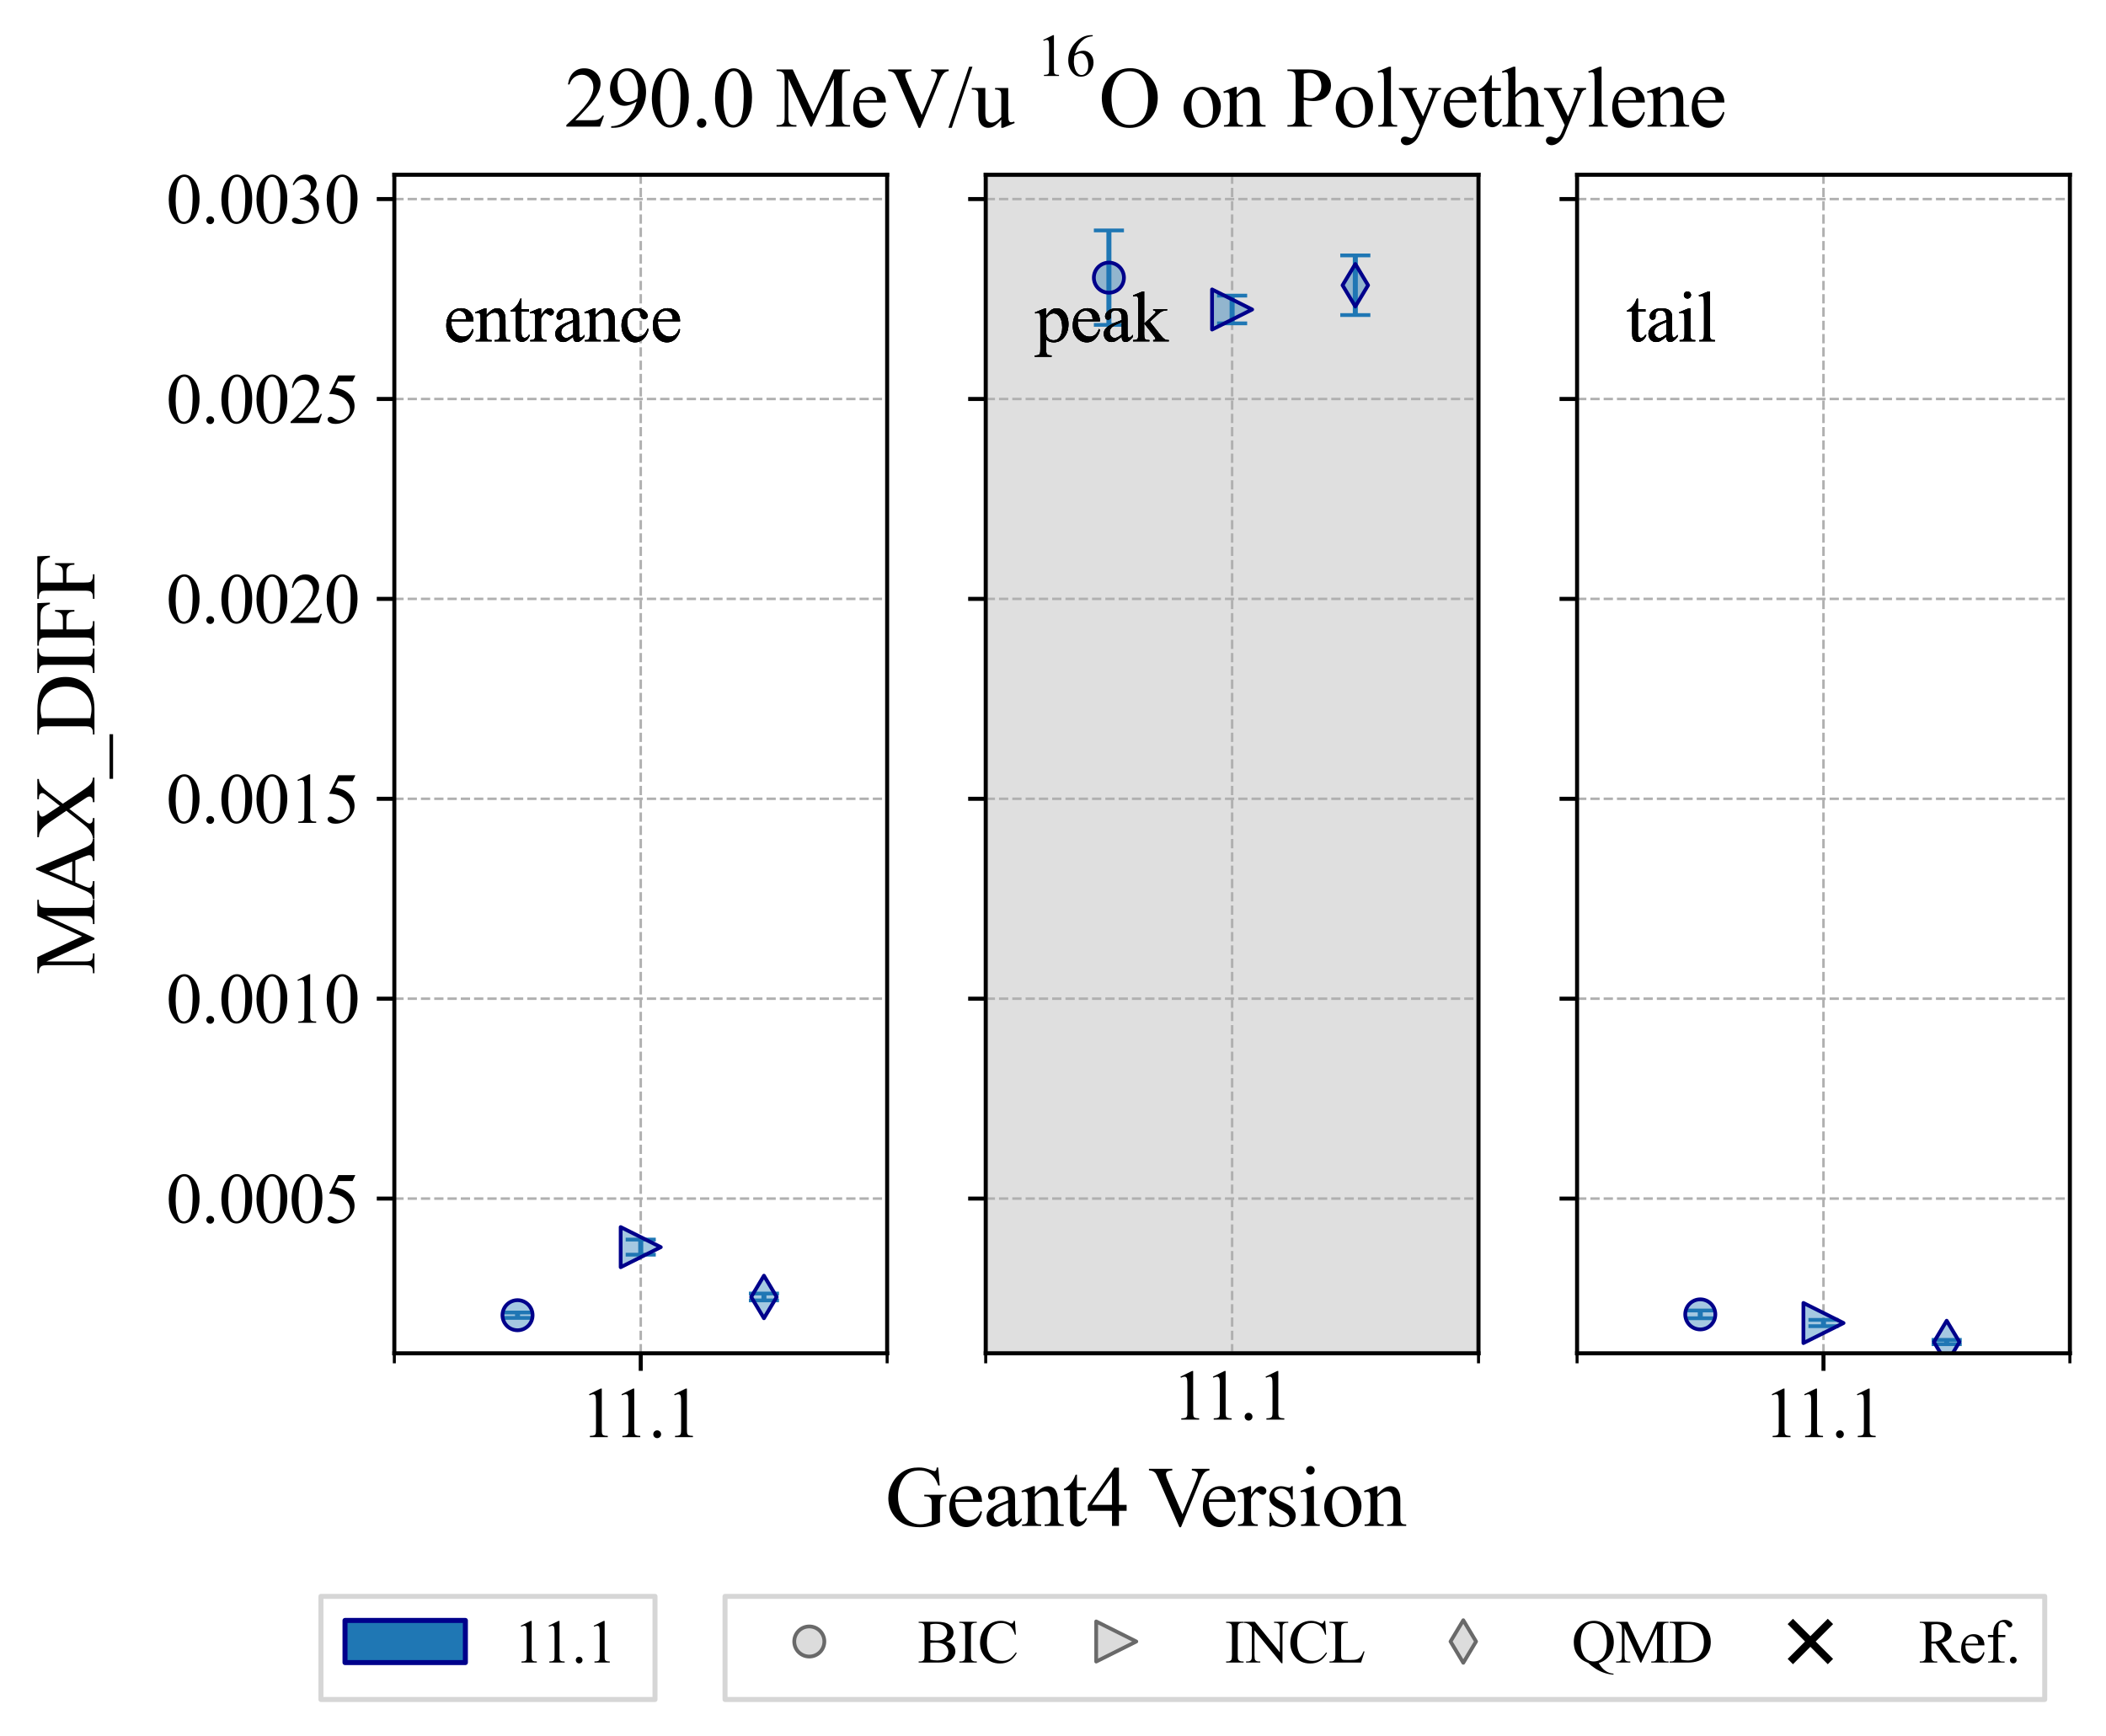 <?xml version="1.0" encoding="utf-8" standalone="no"?>
<!DOCTYPE svg PUBLIC "-//W3C//DTD SVG 1.1//EN"
  "http://www.w3.org/Graphics/SVG/1.1/DTD/svg11.dtd">
<svg xmlns:xlink="http://www.w3.org/1999/xlink" width="419.904pt" height="346.091pt" viewBox="0 0 419.904 346.091" xmlns="http://www.w3.org/2000/svg" version="1.1">
 <defs>
  <style type="text/css">*{stroke-linejoin: round; stroke-linecap: butt}</style>
 </defs>
 <g id="figure_1">
  <g id="patch_1">
   <path d="M 0 346.091 
L 419.904 346.091 
L 419.904 0 
L 0 0 
z
" style="fill: #ffffff"/>
  </g>
  <g id="axes_1">
   <g id="patch_2">
    <path d="M 78.624 269.856 
L 176.883 269.856 
L 176.883 34.848 
L 78.624 34.848 
z
" style="fill: #ffffff"/>
   </g>
   <g id="matplotlib.axis_1">
    <g id="xtick_1">
     <g id="line2d_1">
      <path d="M 127.753 269.856 
L 127.753 34.848 
" clip-path="url(#p2596203d66)" style="fill: none; stroke-dasharray: 1.85,0.8; stroke-dashoffset: 0; stroke: #b0b0b0; stroke-width: 0.5"/>
     </g>
     <g id="line2d_2">
      <defs>
       <path id="ma825458743" d="M 0 0 
L 0 3.5 
" style="stroke: #000000; stroke-width: 0.8"/>
      </defs>
      <g>
       <use xlink:href="#ma825458743" x="127.753" y="269.856" style="stroke: #000000; stroke-width: 0.8"/>
      </g>
     </g>
     <g id="text_1">
      <!-- 11.1 -->
      <g transform="translate(115.766 286.577) scale(0.14 -0.14)">
       <defs>
        <path id="TimesNewRomanPSMT-31" d="M 750 3822 
L 1781 4325 
L 1884 4325 
L 1884 747 
Q 1884 391 1914 303 
Q 1944 216 2037 169 
Q 2131 122 2419 116 
L 2419 0 
L 825 0 
L 825 116 
Q 1125 122 1212 167 
Q 1300 213 1334 289 
Q 1369 366 1369 747 
L 1369 3034 
Q 1369 3497 1338 3628 
Q 1316 3728 1258 3775 
Q 1200 3822 1119 3822 
Q 1003 3822 797 3725 
L 750 3822 
z
" transform="scale(0.016)"/>
        <path id="TimesNewRomanPSMT-2e" d="M 800 606 
Q 947 606 1047 504 
Q 1147 403 1147 259 
Q 1147 116 1045 14 
Q 944 -88 800 -88 
Q 656 -88 554 14 
Q 453 116 453 259 
Q 453 406 554 506 
Q 656 606 800 606 
z
" transform="scale(0.016)"/>
       </defs>
       <use xlink:href="#TimesNewRomanPSMT-31"/>
       <use xlink:href="#TimesNewRomanPSMT-31" x="46.25"/>
       <use xlink:href="#TimesNewRomanPSMT-2e" x="96.25"/>
       <use xlink:href="#TimesNewRomanPSMT-31" x="121.25"/>
      </g>
     </g>
    </g>
    <g id="xtick_2">
     <g id="line2d_3">
      <defs>
       <path id="mb29296ee53" d="M 0 0 
L 0 2 
" style="stroke: #000000; stroke-width: 0.6"/>
      </defs>
      <g>
       <use xlink:href="#mb29296ee53" x="78.624" y="269.856" style="stroke: #000000; stroke-width: 0.6"/>
      </g>
     </g>
    </g>
    <g id="xtick_3">
     <g id="line2d_4">
      <g>
       <use xlink:href="#mb29296ee53" x="176.883" y="269.856" style="stroke: #000000; stroke-width: 0.6"/>
      </g>
     </g>
    </g>
   </g>
   <g id="matplotlib.axis_2">
    <g id="ytick_1">
     <g id="line2d_5">
      <path d="M 78.624 239.006 
L 176.883 239.006 
" clip-path="url(#p2596203d66)" style="fill: none; stroke-dasharray: 1.85,0.8; stroke-dashoffset: 0; stroke: #b0b0b0; stroke-width: 0.5"/>
     </g>
     <g id="line2d_6">
      <defs>
       <path id="m1971464230" d="M 0 0 
L -3.5 0 
" style="stroke: #000000; stroke-width: 0.8"/>
      </defs>
      <g>
       <use xlink:href="#m1971464230" x="78.624" y="239.006" style="stroke: #000000; stroke-width: 0.8"/>
      </g>
     </g>
     <g id="text_2">
      <!-- $\mathdefault{0.0005}$ -->
      <g transform="translate(33.124 243.867) scale(0.14 -0.14)">
       <defs>
        <path id="TimesNewRomanPSMT-30" d="M 231 2094 
Q 231 2819 450 3342 
Q 669 3866 1031 4122 
Q 1313 4325 1613 4325 
Q 2100 4325 2488 3828 
Q 2972 3213 2972 2159 
Q 2972 1422 2759 906 
Q 2547 391 2217 158 
Q 1888 -75 1581 -75 
Q 975 -75 572 641 
Q 231 1244 231 2094 
z
M 844 2016 
Q 844 1141 1059 588 
Q 1238 122 1591 122 
Q 1759 122 1940 273 
Q 2122 425 2216 781 
Q 2359 1319 2359 2297 
Q 2359 3022 2209 3506 
Q 2097 3866 1919 4016 
Q 1791 4119 1609 4119 
Q 1397 4119 1231 3928 
Q 1006 3669 925 3112 
Q 844 2556 844 2016 
z
" transform="scale(0.016)"/>
        <path id="TimesNewRomanPSMT-35" d="M 2778 4238 
L 2534 3706 
L 1259 3706 
L 981 3138 
Q 1809 3016 2294 2522 
Q 2709 2097 2709 1522 
Q 2709 1188 2573 903 
Q 2438 619 2231 419 
Q 2025 219 1772 97 
Q 1413 -75 1034 -75 
Q 653 -75 479 54 
Q 306 184 306 341 
Q 306 428 378 495 
Q 450 563 559 563 
Q 641 563 702 538 
Q 763 513 909 409 
Q 1144 247 1384 247 
Q 1750 247 2026 523 
Q 2303 800 2303 1197 
Q 2303 1581 2056 1914 
Q 1809 2247 1375 2428 
Q 1034 2569 447 2591 
L 1259 4238 
L 2778 4238 
z
" transform="scale(0.016)"/>
       </defs>
       <use xlink:href="#TimesNewRomanPSMT-30" transform="translate(0 0.422)"/>
       <use xlink:href="#TimesNewRomanPSMT-2e" transform="translate(50 0.422)"/>
       <use xlink:href="#TimesNewRomanPSMT-30" transform="translate(75 0.422)"/>
       <use xlink:href="#TimesNewRomanPSMT-30" transform="translate(125 0.422)"/>
       <use xlink:href="#TimesNewRomanPSMT-30" transform="translate(175 0.422)"/>
       <use xlink:href="#TimesNewRomanPSMT-35" transform="translate(225 0.422)"/>
      </g>
     </g>
    </g>
    <g id="ytick_2">
     <g id="line2d_7">
      <path d="M 78.624 199.144 
L 176.883 199.144 
" clip-path="url(#p2596203d66)" style="fill: none; stroke-dasharray: 1.85,0.8; stroke-dashoffset: 0; stroke: #b0b0b0; stroke-width: 0.5"/>
     </g>
     <g id="line2d_8">
      <g>
       <use xlink:href="#m1971464230" x="78.624" y="199.144" style="stroke: #000000; stroke-width: 0.8"/>
      </g>
     </g>
     <g id="text_3">
      <!-- $\mathdefault{0.0010}$ -->
      <g transform="translate(33.124 204.005) scale(0.14 -0.14)">
       <use xlink:href="#TimesNewRomanPSMT-30" transform="translate(0 0.422)"/>
       <use xlink:href="#TimesNewRomanPSMT-2e" transform="translate(50 0.422)"/>
       <use xlink:href="#TimesNewRomanPSMT-30" transform="translate(75 0.422)"/>
       <use xlink:href="#TimesNewRomanPSMT-30" transform="translate(125 0.422)"/>
       <use xlink:href="#TimesNewRomanPSMT-31" transform="translate(175 0.422)"/>
       <use xlink:href="#TimesNewRomanPSMT-30" transform="translate(225 0.422)"/>
      </g>
     </g>
    </g>
    <g id="ytick_3">
     <g id="line2d_9">
      <path d="M 78.624 159.282 
L 176.883 159.282 
" clip-path="url(#p2596203d66)" style="fill: none; stroke-dasharray: 1.85,0.8; stroke-dashoffset: 0; stroke: #b0b0b0; stroke-width: 0.5"/>
     </g>
     <g id="line2d_10">
      <g>
       <use xlink:href="#m1971464230" x="78.624" y="159.282" style="stroke: #000000; stroke-width: 0.8"/>
      </g>
     </g>
     <g id="text_4">
      <!-- $\mathdefault{0.0015}$ -->
      <g transform="translate(33.124 164.143) scale(0.14 -0.14)">
       <use xlink:href="#TimesNewRomanPSMT-30" transform="translate(0 0.422)"/>
       <use xlink:href="#TimesNewRomanPSMT-2e" transform="translate(50 0.422)"/>
       <use xlink:href="#TimesNewRomanPSMT-30" transform="translate(75 0.422)"/>
       <use xlink:href="#TimesNewRomanPSMT-30" transform="translate(125 0.422)"/>
       <use xlink:href="#TimesNewRomanPSMT-31" transform="translate(175 0.422)"/>
       <use xlink:href="#TimesNewRomanPSMT-35" transform="translate(225 0.422)"/>
      </g>
     </g>
    </g>
    <g id="ytick_4">
     <g id="line2d_11">
      <path d="M 78.624 119.42 
L 176.883 119.42 
" clip-path="url(#p2596203d66)" style="fill: none; stroke-dasharray: 1.85,0.8; stroke-dashoffset: 0; stroke: #b0b0b0; stroke-width: 0.5"/>
     </g>
     <g id="line2d_12">
      <g>
       <use xlink:href="#m1971464230" x="78.624" y="119.42" style="stroke: #000000; stroke-width: 0.8"/>
      </g>
     </g>
     <g id="text_5">
      <!-- $\mathdefault{0.0020}$ -->
      <g transform="translate(33.124 124.281) scale(0.14 -0.14)">
       <defs>
        <path id="TimesNewRomanPSMT-32" d="M 2934 816 
L 2638 0 
L 138 0 
L 138 116 
Q 1241 1122 1691 1759 
Q 2141 2397 2141 2925 
Q 2141 3328 1894 3587 
Q 1647 3847 1303 3847 
Q 991 3847 742 3664 
Q 494 3481 375 3128 
L 259 3128 
Q 338 3706 661 4015 
Q 984 4325 1469 4325 
Q 1984 4325 2329 3994 
Q 2675 3663 2675 3213 
Q 2675 2891 2525 2569 
Q 2294 2063 1775 1497 
Q 997 647 803 472 
L 1909 472 
Q 2247 472 2383 497 
Q 2519 522 2628 598 
Q 2738 675 2819 816 
L 2934 816 
z
" transform="scale(0.016)"/>
       </defs>
       <use xlink:href="#TimesNewRomanPSMT-30" transform="translate(0 0.422)"/>
       <use xlink:href="#TimesNewRomanPSMT-2e" transform="translate(50 0.422)"/>
       <use xlink:href="#TimesNewRomanPSMT-30" transform="translate(75 0.422)"/>
       <use xlink:href="#TimesNewRomanPSMT-30" transform="translate(125 0.422)"/>
       <use xlink:href="#TimesNewRomanPSMT-32" transform="translate(175 0.422)"/>
       <use xlink:href="#TimesNewRomanPSMT-30" transform="translate(225 0.422)"/>
      </g>
     </g>
    </g>
    <g id="ytick_5">
     <g id="line2d_13">
      <path d="M 78.624 79.558 
L 176.883 79.558 
" clip-path="url(#p2596203d66)" style="fill: none; stroke-dasharray: 1.85,0.8; stroke-dashoffset: 0; stroke: #b0b0b0; stroke-width: 0.5"/>
     </g>
     <g id="line2d_14">
      <g>
       <use xlink:href="#m1971464230" x="78.624" y="79.558" style="stroke: #000000; stroke-width: 0.8"/>
      </g>
     </g>
     <g id="text_6">
      <!-- $\mathdefault{0.0025}$ -->
      <g transform="translate(33.124 84.419) scale(0.14 -0.14)">
       <use xlink:href="#TimesNewRomanPSMT-30" transform="translate(0 0.422)"/>
       <use xlink:href="#TimesNewRomanPSMT-2e" transform="translate(50 0.422)"/>
       <use xlink:href="#TimesNewRomanPSMT-30" transform="translate(75 0.422)"/>
       <use xlink:href="#TimesNewRomanPSMT-30" transform="translate(125 0.422)"/>
       <use xlink:href="#TimesNewRomanPSMT-32" transform="translate(175 0.422)"/>
       <use xlink:href="#TimesNewRomanPSMT-35" transform="translate(225 0.422)"/>
      </g>
     </g>
    </g>
    <g id="ytick_6">
     <g id="line2d_15">
      <path d="M 78.624 39.696 
L 176.883 39.696 
" clip-path="url(#p2596203d66)" style="fill: none; stroke-dasharray: 1.85,0.8; stroke-dashoffset: 0; stroke: #b0b0b0; stroke-width: 0.5"/>
     </g>
     <g id="line2d_16">
      <g>
       <use xlink:href="#m1971464230" x="78.624" y="39.696" style="stroke: #000000; stroke-width: 0.8"/>
      </g>
     </g>
     <g id="text_7">
      <!-- $\mathdefault{0.0030}$ -->
      <g transform="translate(33.124 44.557) scale(0.14 -0.14)">
       <defs>
        <path id="TimesNewRomanPSMT-33" d="M 325 3431 
Q 506 3859 782 4092 
Q 1059 4325 1472 4325 
Q 1981 4325 2253 3994 
Q 2459 3747 2459 3466 
Q 2459 3003 1878 2509 
Q 2269 2356 2469 2072 
Q 2669 1788 2669 1403 
Q 2669 853 2319 450 
Q 1863 -75 997 -75 
Q 569 -75 414 31 
Q 259 138 259 259 
Q 259 350 332 419 
Q 406 488 509 488 
Q 588 488 669 463 
Q 722 447 909 348 
Q 1097 250 1169 231 
Q 1284 197 1416 197 
Q 1734 197 1970 444 
Q 2206 691 2206 1028 
Q 2206 1275 2097 1509 
Q 2016 1684 1919 1775 
Q 1784 1900 1550 2001 
Q 1316 2103 1072 2103 
L 972 2103 
L 972 2197 
Q 1219 2228 1467 2375 
Q 1716 2522 1828 2728 
Q 1941 2934 1941 3181 
Q 1941 3503 1739 3701 
Q 1538 3900 1238 3900 
Q 753 3900 428 3381 
L 325 3431 
z
" transform="scale(0.016)"/>
       </defs>
       <use xlink:href="#TimesNewRomanPSMT-30" transform="translate(0 0.422)"/>
       <use xlink:href="#TimesNewRomanPSMT-2e" transform="translate(50 0.422)"/>
       <use xlink:href="#TimesNewRomanPSMT-30" transform="translate(75 0.422)"/>
       <use xlink:href="#TimesNewRomanPSMT-30" transform="translate(125 0.422)"/>
       <use xlink:href="#TimesNewRomanPSMT-33" transform="translate(175 0.422)"/>
       <use xlink:href="#TimesNewRomanPSMT-30" transform="translate(225 0.422)"/>
      </g>
     </g>
    </g>
   </g>
   <g id="LineCollection_1">
    <path d="M 103.189 262.801 
L 103.189 261.72 
" clip-path="url(#p2596203d66)" style="fill: none; stroke: #1f77b4"/>
   </g>
   <g id="line2d_17">
    <defs>
     <path id="ma930f368b2" d="M 3 0 
L -3 -0 
" style="stroke: #1f77b4; stroke-width: 0.75"/>
    </defs>
    <g clip-path="url(#p2596203d66)">
     <use xlink:href="#ma930f368b2" x="103.189" y="262.801" style="fill: #1f77b4; stroke: #1f77b4; stroke-width: 0.75"/>
    </g>
   </g>
   <g id="line2d_18">
    <g clip-path="url(#p2596203d66)">
     <use xlink:href="#ma930f368b2" x="103.189" y="261.72" style="fill: #1f77b4; stroke: #1f77b4; stroke-width: 0.75"/>
    </g>
   </g>
   <g id="LineCollection_2">
    <path d="M 127.753 250.194 
L 127.753 247.182 
" clip-path="url(#p2596203d66)" style="fill: none; stroke: #1f77b4"/>
   </g>
   <g id="line2d_19">
    <g clip-path="url(#p2596203d66)">
     <use xlink:href="#ma930f368b2" x="127.753" y="250.194" style="fill: #1f77b4; stroke: #1f77b4; stroke-width: 0.75"/>
    </g>
   </g>
   <g id="line2d_20">
    <g clip-path="url(#p2596203d66)">
     <use xlink:href="#ma930f368b2" x="127.753" y="247.182" style="fill: #1f77b4; stroke: #1f77b4; stroke-width: 0.75"/>
    </g>
   </g>
   <g id="LineCollection_3">
    <path d="M 152.318 259.307 
L 152.318 257.936 
" clip-path="url(#p2596203d66)" style="fill: none; stroke: #1f77b4"/>
   </g>
   <g id="line2d_21">
    <g clip-path="url(#p2596203d66)">
     <use xlink:href="#ma930f368b2" x="152.318" y="259.307" style="fill: #1f77b4; stroke: #1f77b4; stroke-width: 0.75"/>
    </g>
   </g>
   <g id="line2d_22">
    <g clip-path="url(#p2596203d66)">
     <use xlink:href="#ma930f368b2" x="152.318" y="257.936" style="fill: #1f77b4; stroke: #1f77b4; stroke-width: 0.75"/>
    </g>
   </g>
   <g id="line2d_23">
    <defs>
     <path id="m91c79e9f5a" d="M 0 3 
C 0.796 3 1.559 2.684 2.121 2.121 
C 2.684 1.559 3 0.796 3 0 
C 3 -0.796 2.684 -1.559 2.121 -2.121 
C 1.559 -2.684 0.796 -3 0 -3 
C -0.796 -3 -1.559 -2.684 -2.121 -2.121 
C -2.684 -1.559 -3 -0.796 -3 0 
C -3 0.796 -2.684 1.559 -2.121 2.121 
C -1.559 2.684 -0.796 3 0 3 
z
" style="stroke: #00008b; stroke-width: 0.75"/>
    </defs>
    <g clip-path="url(#p2596203d66)">
     <use xlink:href="#m91c79e9f5a" x="103.189" y="262.261" style="fill: #1f77b4; fill-opacity: 0.4; stroke: #00008b; stroke-width: 0.75"/>
    </g>
   </g>
   <g id="line2d_24">
    <defs>
     <path id="m566c1e9c6b" d="M 4 0 
L -4 -4 
L -4 4 
z
" style="stroke: #00008b; stroke-width: 0.75; stroke-linejoin: miter"/>
    </defs>
    <g clip-path="url(#p2596203d66)">
     <use xlink:href="#m566c1e9c6b" x="127.753" y="248.688" style="fill: #1f77b4; fill-opacity: 0.4; stroke: #00008b; stroke-width: 0.75; stroke-linejoin: miter"/>
    </g>
   </g>
   <g id="line2d_25">
    <defs>
     <path id="m442c8ad4fb" d="M -0 4.243 
L 2.546 0 
L 0 -4.243 
L -2.546 -0 
z
" style="stroke: #00008b; stroke-width: 0.75; stroke-linejoin: miter"/>
    </defs>
    <g clip-path="url(#p2596203d66)">
     <use xlink:href="#m442c8ad4fb" x="152.318" y="258.622" style="fill: #1f77b4; fill-opacity: 0.4; stroke: #00008b; stroke-width: 0.75; stroke-linejoin: miter"/>
    </g>
   </g>
   <g id="patch_3">
    <path d="M 78.624 269.856 
L 78.624 34.848 
" style="fill: none; stroke: #000000; stroke-width: 0.8; stroke-linejoin: miter; stroke-linecap: square"/>
   </g>
   <g id="patch_4">
    <path d="M 176.883 269.856 
L 176.883 34.848 
" style="fill: none; stroke: #000000; stroke-width: 0.8; stroke-linejoin: miter; stroke-linecap: square"/>
   </g>
   <g id="patch_5">
    <path d="M 78.624 269.856 
L 176.883 269.856 
" style="fill: none; stroke: #000000; stroke-width: 0.8; stroke-linejoin: miter; stroke-linecap: square"/>
   </g>
   <g id="patch_6">
    <path d="M 78.624 34.848 
L 176.883 34.848 
" style="fill: none; stroke: #000000; stroke-width: 0.8; stroke-linejoin: miter; stroke-linecap: square"/>
   </g>
   <g id="text_8">
    <!-- entrance -->
    <g transform="translate(88.45 68.07) scale(0.14 -0.14)">
     <defs>
      <path id="TimesNewRomanPSMT-65" d="M 681 1784 
Q 678 1147 991 784 
Q 1303 422 1725 422 
Q 2006 422 2214 576 
Q 2422 731 2563 1106 
L 2659 1044 
Q 2594 616 2278 264 
Q 1963 -88 1488 -88 
Q 972 -88 605 314 
Q 238 716 238 1394 
Q 238 2128 614 2539 
Q 991 2950 1559 2950 
Q 2041 2950 2350 2633 
Q 2659 2316 2659 1784 
L 681 1784 
z
M 681 1966 
L 2006 1966 
Q 1991 2241 1941 2353 
Q 1863 2528 1708 2628 
Q 1553 2728 1384 2728 
Q 1125 2728 920 2526 
Q 716 2325 681 1966 
z
" transform="scale(0.016)"/>
      <path id="TimesNewRomanPSMT-6e" d="M 1034 2341 
Q 1538 2947 1994 2947 
Q 2228 2947 2397 2830 
Q 2566 2713 2666 2444 
Q 2734 2256 2734 1869 
L 2734 647 
Q 2734 375 2778 278 
Q 2813 200 2889 156 
Q 2966 113 3172 113 
L 3172 0 
L 1756 0 
L 1756 113 
L 1816 113 
Q 2016 113 2095 173 
Q 2175 234 2206 353 
Q 2219 400 2219 647 
L 2219 1819 
Q 2219 2209 2117 2386 
Q 2016 2563 1775 2563 
Q 1403 2563 1034 2156 
L 1034 647 
Q 1034 356 1069 288 
Q 1113 197 1189 155 
Q 1266 113 1500 113 
L 1500 0 
L 84 0 
L 84 113 
L 147 113 
Q 366 113 442 223 
Q 519 334 519 647 
L 519 1709 
Q 519 2225 495 2337 
Q 472 2450 423 2490 
Q 375 2531 294 2531 
Q 206 2531 84 2484 
L 38 2597 
L 900 2947 
L 1034 2947 
L 1034 2341 
z
" transform="scale(0.016)"/>
      <path id="TimesNewRomanPSMT-74" d="M 1031 3803 
L 1031 2863 
L 1700 2863 
L 1700 2644 
L 1031 2644 
L 1031 788 
Q 1031 509 1111 412 
Q 1191 316 1316 316 
Q 1419 316 1516 380 
Q 1613 444 1666 569 
L 1788 569 
Q 1678 263 1478 108 
Q 1278 -47 1066 -47 
Q 922 -47 784 33 
Q 647 113 581 261 
Q 516 409 516 719 
L 516 2644 
L 63 2644 
L 63 2747 
Q 234 2816 414 2980 
Q 594 3144 734 3369 
Q 806 3488 934 3803 
L 1031 3803 
z
" transform="scale(0.016)"/>
      <path id="TimesNewRomanPSMT-72" d="M 1038 2947 
L 1038 2303 
Q 1397 2947 1775 2947 
Q 1947 2947 2059 2842 
Q 2172 2738 2172 2600 
Q 2172 2478 2090 2393 
Q 2009 2309 1897 2309 
Q 1788 2309 1652 2417 
Q 1516 2525 1450 2525 
Q 1394 2525 1328 2463 
Q 1188 2334 1038 2041 
L 1038 669 
Q 1038 431 1097 309 
Q 1138 225 1241 169 
Q 1344 113 1538 113 
L 1538 0 
L 72 0 
L 72 113 
Q 291 113 397 181 
Q 475 231 506 341 
Q 522 394 522 644 
L 522 1753 
Q 522 2253 501 2348 
Q 481 2444 426 2487 
Q 372 2531 291 2531 
Q 194 2531 72 2484 
L 41 2597 
L 906 2947 
L 1038 2947 
z
" transform="scale(0.016)"/>
      <path id="TimesNewRomanPSMT-61" d="M 1822 413 
Q 1381 72 1269 19 
Q 1100 -59 909 -59 
Q 613 -59 420 144 
Q 228 347 228 678 
Q 228 888 322 1041 
Q 450 1253 767 1440 
Q 1084 1628 1822 1897 
L 1822 2009 
Q 1822 2438 1686 2597 
Q 1550 2756 1291 2756 
Q 1094 2756 978 2650 
Q 859 2544 859 2406 
L 866 2225 
Q 866 2081 792 2003 
Q 719 1925 600 1925 
Q 484 1925 411 2006 
Q 338 2088 338 2228 
Q 338 2497 613 2722 
Q 888 2947 1384 2947 
Q 1766 2947 2009 2819 
Q 2194 2722 2281 2516 
Q 2338 2381 2338 1966 
L 2338 994 
Q 2338 584 2353 492 
Q 2369 400 2405 369 
Q 2441 338 2488 338 
Q 2538 338 2575 359 
Q 2641 400 2828 588 
L 2828 413 
Q 2478 -56 2159 -56 
Q 2006 -56 1915 50 
Q 1825 156 1822 413 
z
M 1822 616 
L 1822 1706 
Q 1350 1519 1213 1441 
Q 966 1303 859 1153 
Q 753 1003 753 825 
Q 753 600 887 451 
Q 1022 303 1197 303 
Q 1434 303 1822 616 
z
" transform="scale(0.016)"/>
      <path id="TimesNewRomanPSMT-63" d="M 2631 1088 
Q 2516 522 2178 217 
Q 1841 -88 1431 -88 
Q 944 -88 581 321 
Q 219 731 219 1428 
Q 219 2103 620 2525 
Q 1022 2947 1584 2947 
Q 2006 2947 2278 2723 
Q 2550 2500 2550 2259 
Q 2550 2141 2473 2067 
Q 2397 1994 2259 1994 
Q 2075 1994 1981 2113 
Q 1928 2178 1911 2362 
Q 1894 2547 1784 2644 
Q 1675 2738 1481 2738 
Q 1169 2738 978 2506 
Q 725 2200 725 1697 
Q 725 1184 976 792 
Q 1228 400 1656 400 
Q 1963 400 2206 609 
Q 2378 753 2541 1131 
L 2631 1088 
z
" transform="scale(0.016)"/>
     </defs>
     <use xlink:href="#TimesNewRomanPSMT-65"/>
     <use xlink:href="#TimesNewRomanPSMT-6e" x="44.385"/>
     <use xlink:href="#TimesNewRomanPSMT-74" x="94.385"/>
     <use xlink:href="#TimesNewRomanPSMT-72" x="122.168"/>
     <use xlink:href="#TimesNewRomanPSMT-61" x="155.469"/>
     <use xlink:href="#TimesNewRomanPSMT-6e" x="199.854"/>
     <use xlink:href="#TimesNewRomanPSMT-63" x="249.854"/>
     <use xlink:href="#TimesNewRomanPSMT-65" x="294.238"/>
    </g>
   </g>
   <g id="text_9">
    <!-- entrance -->
    <g transform="translate(88.45 68.07) scale(0.14 -0.14)">
     <use xlink:href="#TimesNewRomanPSMT-65"/>
     <use xlink:href="#TimesNewRomanPSMT-6e" x="44.385"/>
     <use xlink:href="#TimesNewRomanPSMT-74" x="94.385"/>
     <use xlink:href="#TimesNewRomanPSMT-72" x="122.168"/>
     <use xlink:href="#TimesNewRomanPSMT-61" x="155.469"/>
     <use xlink:href="#TimesNewRomanPSMT-6e" x="199.854"/>
     <use xlink:href="#TimesNewRomanPSMT-63" x="249.854"/>
     <use xlink:href="#TimesNewRomanPSMT-65" x="294.238"/>
    </g>
   </g>
   <g id="text_10">
    <!-- entrance -->
    <g transform="translate(88.45 68.07) scale(0.14 -0.14)">
     <use xlink:href="#TimesNewRomanPSMT-65"/>
     <use xlink:href="#TimesNewRomanPSMT-6e" x="44.385"/>
     <use xlink:href="#TimesNewRomanPSMT-74" x="94.385"/>
     <use xlink:href="#TimesNewRomanPSMT-72" x="122.168"/>
     <use xlink:href="#TimesNewRomanPSMT-61" x="155.469"/>
     <use xlink:href="#TimesNewRomanPSMT-6e" x="199.854"/>
     <use xlink:href="#TimesNewRomanPSMT-63" x="249.854"/>
     <use xlink:href="#TimesNewRomanPSMT-65" x="294.238"/>
    </g>
   </g>
  </g>
  <g id="axes_2">
   <g id="patch_7">
    <path d="M 196.535 269.856 
L 294.793 269.856 
L 294.793 34.848 
L 196.535 34.848 
z
" style="fill: #ffffff"/>
   </g>
   <g id="patch_8">
    <path d="M 196.535 269.856 
L 294.793 269.856 
L 294.793 34.848 
L 196.535 34.848 
z
" clip-path="url(#pc6d5861d52)" style="fill: #808080; opacity: 0.25; stroke: #808080; stroke-linejoin: miter"/>
   </g>
   <g id="matplotlib.axis_3">
    <g id="xtick_4">
     <g id="line2d_26">
      <path d="M 245.664 269.856 
L 245.664 34.848 
" clip-path="url(#pc6d5861d52)" style="fill: none; stroke-dasharray: 1.85,0.8; stroke-dashoffset: 0; stroke: #b0b0b0; stroke-width: 0.5"/>
     </g>
     <g id="line2d_27"/>
     <g id="text_11">
      <!-- 11.1 -->
      <g transform="translate(233.677 283.077) scale(0.14 -0.14)">
       <use xlink:href="#TimesNewRomanPSMT-31"/>
       <use xlink:href="#TimesNewRomanPSMT-31" x="46.25"/>
       <use xlink:href="#TimesNewRomanPSMT-2e" x="96.25"/>
       <use xlink:href="#TimesNewRomanPSMT-31" x="121.25"/>
      </g>
     </g>
    </g>
    <g id="xtick_5">
     <g id="line2d_28">
      <g>
       <use xlink:href="#mb29296ee53" x="196.535" y="269.856" style="stroke: #000000; stroke-width: 0.6"/>
      </g>
     </g>
    </g>
    <g id="xtick_6">
     <g id="line2d_29">
      <g>
       <use xlink:href="#mb29296ee53" x="294.793" y="269.856" style="stroke: #000000; stroke-width: 0.6"/>
      </g>
     </g>
    </g>
   </g>
   <g id="matplotlib.axis_4">
    <g id="ytick_7">
     <g id="line2d_30">
      <path d="M 196.535 239.006 
L 294.793 239.006 
" clip-path="url(#pc6d5861d52)" style="fill: none; stroke-dasharray: 1.85,0.8; stroke-dashoffset: 0; stroke: #b0b0b0; stroke-width: 0.5"/>
     </g>
     <g id="line2d_31">
      <g>
       <use xlink:href="#m1971464230" x="196.535" y="239.006" style="stroke: #000000; stroke-width: 0.8"/>
      </g>
     </g>
    </g>
    <g id="ytick_8">
     <g id="line2d_32">
      <path d="M 196.535 199.144 
L 294.793 199.144 
" clip-path="url(#pc6d5861d52)" style="fill: none; stroke-dasharray: 1.85,0.8; stroke-dashoffset: 0; stroke: #b0b0b0; stroke-width: 0.5"/>
     </g>
     <g id="line2d_33">
      <g>
       <use xlink:href="#m1971464230" x="196.535" y="199.144" style="stroke: #000000; stroke-width: 0.8"/>
      </g>
     </g>
    </g>
    <g id="ytick_9">
     <g id="line2d_34">
      <path d="M 196.535 159.282 
L 294.793 159.282 
" clip-path="url(#pc6d5861d52)" style="fill: none; stroke-dasharray: 1.85,0.8; stroke-dashoffset: 0; stroke: #b0b0b0; stroke-width: 0.5"/>
     </g>
     <g id="line2d_35">
      <g>
       <use xlink:href="#m1971464230" x="196.535" y="159.282" style="stroke: #000000; stroke-width: 0.8"/>
      </g>
     </g>
    </g>
    <g id="ytick_10">
     <g id="line2d_36">
      <path d="M 196.535 119.42 
L 294.793 119.42 
" clip-path="url(#pc6d5861d52)" style="fill: none; stroke-dasharray: 1.85,0.8; stroke-dashoffset: 0; stroke: #b0b0b0; stroke-width: 0.5"/>
     </g>
     <g id="line2d_37">
      <g>
       <use xlink:href="#m1971464230" x="196.535" y="119.42" style="stroke: #000000; stroke-width: 0.8"/>
      </g>
     </g>
    </g>
    <g id="ytick_11">
     <g id="line2d_38">
      <path d="M 196.535 79.558 
L 294.793 79.558 
" clip-path="url(#pc6d5861d52)" style="fill: none; stroke-dasharray: 1.85,0.8; stroke-dashoffset: 0; stroke: #b0b0b0; stroke-width: 0.5"/>
     </g>
     <g id="line2d_39">
      <g>
       <use xlink:href="#m1971464230" x="196.535" y="79.558" style="stroke: #000000; stroke-width: 0.8"/>
      </g>
     </g>
    </g>
    <g id="ytick_12">
     <g id="line2d_40">
      <path d="M 196.535 39.696 
L 294.793 39.696 
" clip-path="url(#pc6d5861d52)" style="fill: none; stroke-dasharray: 1.85,0.8; stroke-dashoffset: 0; stroke: #b0b0b0; stroke-width: 0.5"/>
     </g>
     <g id="line2d_41">
      <g>
       <use xlink:href="#m1971464230" x="196.535" y="39.696" style="stroke: #000000; stroke-width: 0.8"/>
      </g>
     </g>
    </g>
   </g>
   <g id="LineCollection_4">
    <path d="M 221.099 64.786 
L 221.099 45.952 
" clip-path="url(#pc6d5861d52)" style="fill: none; stroke: #1f77b4"/>
   </g>
   <g id="line2d_42">
    <g clip-path="url(#pc6d5861d52)">
     <use xlink:href="#ma930f368b2" x="221.099" y="64.786" style="fill: #1f77b4; stroke: #1f77b4; stroke-width: 0.75"/>
    </g>
   </g>
   <g id="line2d_43">
    <g clip-path="url(#pc6d5861d52)">
     <use xlink:href="#ma930f368b2" x="221.099" y="45.952" style="fill: #1f77b4; stroke: #1f77b4; stroke-width: 0.75"/>
    </g>
   </g>
   <g id="LineCollection_5">
    <path d="M 245.664 64.48 
L 245.664 58.948 
" clip-path="url(#pc6d5861d52)" style="fill: none; stroke: #1f77b4"/>
   </g>
   <g id="line2d_44">
    <g clip-path="url(#pc6d5861d52)">
     <use xlink:href="#ma930f368b2" x="245.664" y="64.48" style="fill: #1f77b4; stroke: #1f77b4; stroke-width: 0.75"/>
    </g>
   </g>
   <g id="line2d_45">
    <g clip-path="url(#pc6d5861d52)">
     <use xlink:href="#ma930f368b2" x="245.664" y="58.948" style="fill: #1f77b4; stroke: #1f77b4; stroke-width: 0.75"/>
    </g>
   </g>
   <g id="LineCollection_6">
    <path d="M 270.229 62.824 
L 270.229 50.936 
" clip-path="url(#pc6d5861d52)" style="fill: none; stroke: #1f77b4"/>
   </g>
   <g id="line2d_46">
    <g clip-path="url(#pc6d5861d52)">
     <use xlink:href="#ma930f368b2" x="270.229" y="62.824" style="fill: #1f77b4; stroke: #1f77b4; stroke-width: 0.75"/>
    </g>
   </g>
   <g id="line2d_47">
    <g clip-path="url(#pc6d5861d52)">
     <use xlink:href="#ma930f368b2" x="270.229" y="50.936" style="fill: #1f77b4; stroke: #1f77b4; stroke-width: 0.75"/>
    </g>
   </g>
   <g id="line2d_48">
    <g clip-path="url(#pc6d5861d52)">
     <use xlink:href="#m91c79e9f5a" x="221.099" y="55.369" style="fill: #1f77b4; fill-opacity: 0.4; stroke: #00008b; stroke-width: 0.75"/>
    </g>
   </g>
   <g id="line2d_49">
    <g clip-path="url(#pc6d5861d52)">
     <use xlink:href="#m566c1e9c6b" x="245.664" y="61.714" style="fill: #1f77b4; fill-opacity: 0.4; stroke: #00008b; stroke-width: 0.75; stroke-linejoin: miter"/>
    </g>
   </g>
   <g id="line2d_50">
    <g clip-path="url(#pc6d5861d52)">
     <use xlink:href="#m442c8ad4fb" x="270.229" y="56.88" style="fill: #1f77b4; fill-opacity: 0.4; stroke: #00008b; stroke-width: 0.75; stroke-linejoin: miter"/>
    </g>
   </g>
   <g id="patch_9">
    <path d="M 196.535 269.856 
L 196.535 34.848 
" style="fill: none; stroke: #000000; stroke-width: 0.8; stroke-linejoin: miter; stroke-linecap: square"/>
   </g>
   <g id="patch_10">
    <path d="M 294.793 269.856 
L 294.793 34.848 
" style="fill: none; stroke: #000000; stroke-width: 0.8; stroke-linejoin: miter; stroke-linecap: square"/>
   </g>
   <g id="patch_11">
    <path d="M 196.535 269.856 
L 294.793 269.856 
" style="fill: none; stroke: #000000; stroke-width: 0.8; stroke-linejoin: miter; stroke-linecap: square"/>
   </g>
   <g id="patch_12">
    <path d="M 196.535 34.848 
L 294.793 34.848 
" style="fill: none; stroke: #000000; stroke-width: 0.8; stroke-linejoin: miter; stroke-linecap: square"/>
   </g>
   <g id="text_12">
    <!-- peak -->
    <g transform="translate(206.36 68.07) scale(0.14 -0.14)">
     <defs>
      <path id="TimesNewRomanPSMT-70" d="M -6 2578 
L 875 2934 
L 994 2934 
L 994 2266 
Q 1216 2644 1439 2795 
Q 1663 2947 1909 2947 
Q 2341 2947 2628 2609 
Q 2981 2197 2981 1534 
Q 2981 794 2556 309 
Q 2206 -88 1675 -88 
Q 1444 -88 1275 -22 
Q 1150 25 994 166 
L 994 -706 
Q 994 -1000 1030 -1079 
Q 1066 -1159 1155 -1206 
Q 1244 -1253 1478 -1253 
L 1478 -1369 
L -22 -1369 
L -22 -1253 
L 56 -1253 
Q 228 -1256 350 -1188 
Q 409 -1153 442 -1076 
Q 475 -1000 475 -688 
L 475 2019 
Q 475 2297 450 2372 
Q 425 2447 370 2484 
Q 316 2522 222 2522 
Q 147 2522 31 2478 
L -6 2578 
z
M 994 2081 
L 994 1013 
Q 994 666 1022 556 
Q 1066 375 1236 237 
Q 1406 100 1666 100 
Q 1978 100 2172 344 
Q 2425 663 2425 1241 
Q 2425 1897 2138 2250 
Q 1938 2494 1663 2494 
Q 1513 2494 1366 2419 
Q 1253 2363 994 2081 
z
" transform="scale(0.016)"/>
      <path id="TimesNewRomanPSMT-6b" d="M 1047 4444 
L 1047 1594 
L 1775 2259 
Q 2006 2472 2044 2528 
Q 2069 2566 2069 2603 
Q 2069 2666 2017 2711 
Q 1966 2756 1847 2763 
L 1847 2863 
L 3091 2863 
L 3091 2763 
Q 2834 2756 2664 2684 
Q 2494 2613 2291 2428 
L 1556 1750 
L 2291 822 
Q 2597 438 2703 334 
Q 2853 188 2966 144 
Q 3044 113 3238 113 
L 3238 0 
L 1847 0 
L 1847 113 
Q 1966 116 2008 148 
Q 2050 181 2050 241 
Q 2050 313 1925 472 
L 1047 1594 
L 1047 644 
Q 1047 366 1086 278 
Q 1125 191 1197 153 
Q 1269 116 1509 113 
L 1509 0 
L 53 0 
L 53 113 
Q 272 113 381 166 
Q 447 200 481 272 
Q 528 375 528 628 
L 528 3234 
Q 528 3731 506 3842 
Q 484 3953 434 3995 
Q 384 4038 303 4038 
Q 238 4038 106 3984 
L 53 4094 
L 903 4444 
L 1047 4444 
z
" transform="scale(0.016)"/>
     </defs>
     <use xlink:href="#TimesNewRomanPSMT-70"/>
     <use xlink:href="#TimesNewRomanPSMT-65" x="50"/>
     <use xlink:href="#TimesNewRomanPSMT-61" x="94.385"/>
     <use xlink:href="#TimesNewRomanPSMT-6b" x="138.77"/>
    </g>
   </g>
   <g id="text_13">
    <!-- peak -->
    <g transform="translate(206.36 68.07) scale(0.14 -0.14)">
     <use xlink:href="#TimesNewRomanPSMT-70"/>
     <use xlink:href="#TimesNewRomanPSMT-65" x="50"/>
     <use xlink:href="#TimesNewRomanPSMT-61" x="94.385"/>
     <use xlink:href="#TimesNewRomanPSMT-6b" x="138.77"/>
    </g>
   </g>
   <g id="text_14">
    <!-- peak -->
    <g transform="translate(206.36 68.07) scale(0.14 -0.14)">
     <use xlink:href="#TimesNewRomanPSMT-70"/>
     <use xlink:href="#TimesNewRomanPSMT-65" x="50"/>
     <use xlink:href="#TimesNewRomanPSMT-61" x="94.385"/>
     <use xlink:href="#TimesNewRomanPSMT-6b" x="138.77"/>
    </g>
   </g>
  </g>
  <g id="axes_3">
   <g id="patch_13">
    <path d="M 314.445 269.856 
L 412.704 269.856 
L 412.704 34.848 
L 314.445 34.848 
z
" style="fill: #ffffff"/>
   </g>
   <g id="matplotlib.axis_5">
    <g id="xtick_7">
     <g id="line2d_51">
      <path d="M 363.575 269.856 
L 363.575 34.848 
" clip-path="url(#pa294d10552)" style="fill: none; stroke-dasharray: 1.85,0.8; stroke-dashoffset: 0; stroke: #b0b0b0; stroke-width: 0.5"/>
     </g>
     <g id="line2d_52">
      <g>
       <use xlink:href="#ma825458743" x="363.575" y="269.856" style="stroke: #000000; stroke-width: 0.8"/>
      </g>
     </g>
     <g id="text_15">
      <!-- 11.1 -->
      <g transform="translate(351.587 286.577) scale(0.14 -0.14)">
       <use xlink:href="#TimesNewRomanPSMT-31"/>
       <use xlink:href="#TimesNewRomanPSMT-31" x="46.25"/>
       <use xlink:href="#TimesNewRomanPSMT-2e" x="96.25"/>
       <use xlink:href="#TimesNewRomanPSMT-31" x="121.25"/>
      </g>
     </g>
    </g>
    <g id="xtick_8">
     <g id="line2d_53">
      <g>
       <use xlink:href="#mb29296ee53" x="314.445" y="269.856" style="stroke: #000000; stroke-width: 0.6"/>
      </g>
     </g>
    </g>
    <g id="xtick_9">
     <g id="line2d_54">
      <g>
       <use xlink:href="#mb29296ee53" x="412.704" y="269.856" style="stroke: #000000; stroke-width: 0.6"/>
      </g>
     </g>
    </g>
   </g>
   <g id="matplotlib.axis_6">
    <g id="ytick_13">
     <g id="line2d_55">
      <path d="M 314.445 239.006 
L 412.704 239.006 
" clip-path="url(#pa294d10552)" style="fill: none; stroke-dasharray: 1.85,0.8; stroke-dashoffset: 0; stroke: #b0b0b0; stroke-width: 0.5"/>
     </g>
     <g id="line2d_56">
      <g>
       <use xlink:href="#m1971464230" x="314.445" y="239.006" style="stroke: #000000; stroke-width: 0.8"/>
      </g>
     </g>
    </g>
    <g id="ytick_14">
     <g id="line2d_57">
      <path d="M 314.445 199.144 
L 412.704 199.144 
" clip-path="url(#pa294d10552)" style="fill: none; stroke-dasharray: 1.85,0.8; stroke-dashoffset: 0; stroke: #b0b0b0; stroke-width: 0.5"/>
     </g>
     <g id="line2d_58">
      <g>
       <use xlink:href="#m1971464230" x="314.445" y="199.144" style="stroke: #000000; stroke-width: 0.8"/>
      </g>
     </g>
    </g>
    <g id="ytick_15">
     <g id="line2d_59">
      <path d="M 314.445 159.282 
L 412.704 159.282 
" clip-path="url(#pa294d10552)" style="fill: none; stroke-dasharray: 1.85,0.8; stroke-dashoffset: 0; stroke: #b0b0b0; stroke-width: 0.5"/>
     </g>
     <g id="line2d_60">
      <g>
       <use xlink:href="#m1971464230" x="314.445" y="159.282" style="stroke: #000000; stroke-width: 0.8"/>
      </g>
     </g>
    </g>
    <g id="ytick_16">
     <g id="line2d_61">
      <path d="M 314.445 119.42 
L 412.704 119.42 
" clip-path="url(#pa294d10552)" style="fill: none; stroke-dasharray: 1.85,0.8; stroke-dashoffset: 0; stroke: #b0b0b0; stroke-width: 0.5"/>
     </g>
     <g id="line2d_62">
      <g>
       <use xlink:href="#m1971464230" x="314.445" y="119.42" style="stroke: #000000; stroke-width: 0.8"/>
      </g>
     </g>
    </g>
    <g id="ytick_17">
     <g id="line2d_63">
      <path d="M 314.445 79.558 
L 412.704 79.558 
" clip-path="url(#pa294d10552)" style="fill: none; stroke-dasharray: 1.85,0.8; stroke-dashoffset: 0; stroke: #b0b0b0; stroke-width: 0.5"/>
     </g>
     <g id="line2d_64">
      <g>
       <use xlink:href="#m1971464230" x="314.445" y="79.558" style="stroke: #000000; stroke-width: 0.8"/>
      </g>
     </g>
    </g>
    <g id="ytick_18">
     <g id="line2d_65">
      <path d="M 314.445 39.696 
L 412.704 39.696 
" clip-path="url(#pa294d10552)" style="fill: none; stroke-dasharray: 1.85,0.8; stroke-dashoffset: 0; stroke: #b0b0b0; stroke-width: 0.5"/>
     </g>
     <g id="line2d_66">
      <g>
       <use xlink:href="#m1971464230" x="314.445" y="39.696" style="stroke: #000000; stroke-width: 0.8"/>
      </g>
     </g>
    </g>
   </g>
   <g id="LineCollection_7">
    <path d="M 339.01 262.869 
L 339.01 261.323 
" clip-path="url(#pa294d10552)" style="fill: none; stroke: #1f77b4"/>
   </g>
   <g id="line2d_67">
    <g clip-path="url(#pa294d10552)">
     <use xlink:href="#ma930f368b2" x="339.01" y="262.869" style="fill: #1f77b4; stroke: #1f77b4; stroke-width: 0.75"/>
    </g>
   </g>
   <g id="line2d_68">
    <g clip-path="url(#pa294d10552)">
     <use xlink:href="#ma930f368b2" x="339.01" y="261.323" style="fill: #1f77b4; stroke: #1f77b4; stroke-width: 0.75"/>
    </g>
   </g>
   <g id="LineCollection_8">
    <path d="M 363.575 264.44 
L 363.575 263.194 
" clip-path="url(#pa294d10552)" style="fill: none; stroke: #1f77b4"/>
   </g>
   <g id="line2d_69">
    <g clip-path="url(#pa294d10552)">
     <use xlink:href="#ma930f368b2" x="363.575" y="264.44" style="fill: #1f77b4; stroke: #1f77b4; stroke-width: 0.75"/>
    </g>
   </g>
   <g id="line2d_70">
    <g clip-path="url(#pa294d10552)">
     <use xlink:href="#ma930f368b2" x="363.575" y="263.194" style="fill: #1f77b4; stroke: #1f77b4; stroke-width: 0.75"/>
    </g>
   </g>
   <g id="LineCollection_9">
    <path d="M 388.139 268.033 
L 388.139 267.173 
" clip-path="url(#pa294d10552)" style="fill: none; stroke: #1f77b4"/>
   </g>
   <g id="line2d_71">
    <g clip-path="url(#pa294d10552)">
     <use xlink:href="#ma930f368b2" x="388.139" y="268.033" style="fill: #1f77b4; stroke: #1f77b4; stroke-width: 0.75"/>
    </g>
   </g>
   <g id="line2d_72">
    <g clip-path="url(#pa294d10552)">
     <use xlink:href="#ma930f368b2" x="388.139" y="267.173" style="fill: #1f77b4; stroke: #1f77b4; stroke-width: 0.75"/>
    </g>
   </g>
   <g id="line2d_73">
    <g clip-path="url(#pa294d10552)">
     <use xlink:href="#m91c79e9f5a" x="339.01" y="262.096" style="fill: #1f77b4; fill-opacity: 0.4; stroke: #00008b; stroke-width: 0.75"/>
    </g>
   </g>
   <g id="line2d_74">
    <g clip-path="url(#pa294d10552)">
     <use xlink:href="#m566c1e9c6b" x="363.575" y="263.817" style="fill: #1f77b4; fill-opacity: 0.4; stroke: #00008b; stroke-width: 0.75; stroke-linejoin: miter"/>
    </g>
   </g>
   <g id="line2d_75">
    <g clip-path="url(#pa294d10552)">
     <use xlink:href="#m442c8ad4fb" x="388.139" y="267.603" style="fill: #1f77b4; fill-opacity: 0.4; stroke: #00008b; stroke-width: 0.75; stroke-linejoin: miter"/>
    </g>
   </g>
   <g id="patch_14">
    <path d="M 314.445 269.856 
L 314.445 34.848 
" style="fill: none; stroke: #000000; stroke-width: 0.8; stroke-linejoin: miter; stroke-linecap: square"/>
   </g>
   <g id="patch_15">
    <path d="M 412.704 269.856 
L 412.704 34.848 
" style="fill: none; stroke: #000000; stroke-width: 0.8; stroke-linejoin: miter; stroke-linecap: square"/>
   </g>
   <g id="patch_16">
    <path d="M 314.445 269.856 
L 412.704 269.856 
" style="fill: none; stroke: #000000; stroke-width: 0.8; stroke-linejoin: miter; stroke-linecap: square"/>
   </g>
   <g id="patch_17">
    <path d="M 314.445 34.848 
L 412.704 34.848 
" style="fill: none; stroke: #000000; stroke-width: 0.8; stroke-linejoin: miter; stroke-linecap: square"/>
   </g>
   <g id="text_16">
    <!-- tail -->
    <g transform="translate(324.271 68.07) scale(0.14 -0.14)">
     <defs>
      <path id="TimesNewRomanPSMT-69" d="M 928 4444 
Q 1059 4444 1151 4351 
Q 1244 4259 1244 4128 
Q 1244 3997 1151 3903 
Q 1059 3809 928 3809 
Q 797 3809 703 3903 
Q 609 3997 609 4128 
Q 609 4259 701 4351 
Q 794 4444 928 4444 
z
M 1188 2947 
L 1188 647 
Q 1188 378 1227 289 
Q 1266 200 1342 156 
Q 1419 113 1622 113 
L 1622 0 
L 231 0 
L 231 113 
Q 441 113 512 153 
Q 584 194 626 287 
Q 669 381 669 647 
L 669 1750 
Q 669 2216 641 2353 
Q 619 2453 572 2492 
Q 525 2531 444 2531 
Q 356 2531 231 2484 
L 188 2597 
L 1050 2947 
L 1188 2947 
z
" transform="scale(0.016)"/>
      <path id="TimesNewRomanPSMT-6c" d="M 1184 4444 
L 1184 647 
Q 1184 378 1223 290 
Q 1263 203 1344 158 
Q 1425 113 1647 113 
L 1647 0 
L 244 0 
L 244 113 
Q 441 113 512 153 
Q 584 194 625 287 
Q 666 381 666 647 
L 666 3247 
Q 666 3731 644 3842 
Q 622 3953 573 3993 
Q 525 4034 450 4034 
Q 369 4034 244 3984 
L 191 4094 
L 1044 4444 
L 1184 4444 
z
" transform="scale(0.016)"/>
     </defs>
     <use xlink:href="#TimesNewRomanPSMT-74"/>
     <use xlink:href="#TimesNewRomanPSMT-61" x="27.783"/>
     <use xlink:href="#TimesNewRomanPSMT-69" x="72.168"/>
     <use xlink:href="#TimesNewRomanPSMT-6c" x="99.951"/>
    </g>
   </g>
   <g id="text_17">
    <!-- tail -->
    <g transform="translate(324.271 68.07) scale(0.14 -0.14)">
     <use xlink:href="#TimesNewRomanPSMT-74"/>
     <use xlink:href="#TimesNewRomanPSMT-61" x="27.783"/>
     <use xlink:href="#TimesNewRomanPSMT-69" x="72.168"/>
     <use xlink:href="#TimesNewRomanPSMT-6c" x="99.951"/>
    </g>
   </g>
   <g id="text_18">
    <!-- tail -->
    <g transform="translate(324.271 68.07) scale(0.14 -0.14)">
     <use xlink:href="#TimesNewRomanPSMT-74"/>
     <use xlink:href="#TimesNewRomanPSMT-61" x="27.783"/>
     <use xlink:href="#TimesNewRomanPSMT-69" x="72.168"/>
     <use xlink:href="#TimesNewRomanPSMT-6c" x="99.951"/>
    </g>
   </g>
   <g id="legend_1">
    <g id="patch_18">
     <path d="M 63.99 338.891 
L 130.597 338.891 
L 130.597 318.325 
L 63.99 318.325 
z
" style="fill: #ffffff; opacity: 0.8; stroke: #cccccc; stroke-linejoin: miter"/>
    </g>
    <g id="patch_19">
     <path d="M 68.79 331.525 
L 92.79 331.525 
L 92.79 323.125 
L 68.79 323.125 
z
" style="fill: #1f77b4; stroke: #00008b; stroke-linejoin: miter"/>
    </g>
    <g id="text_19">
     <!-- 11.1 -->
     <g transform="translate(102.39 331.525) scale(0.12 -0.12)">
      <use xlink:href="#TimesNewRomanPSMT-31"/>
      <use xlink:href="#TimesNewRomanPSMT-31" x="46.25"/>
      <use xlink:href="#TimesNewRomanPSMT-2e" x="96.25"/>
      <use xlink:href="#TimesNewRomanPSMT-31" x="121.25"/>
     </g>
    </g>
   </g>
  </g>
  <g id="text_20">
   <!-- 290.0 MeV/u $^{16}$O on Polyethylene -->
   <g transform="translate(112.548 25.344) scale(0.168 -0.168)">
    <defs>
     <path id="TimesNewRomanPSMT-39" d="M 338 -88 
L 338 28 
Q 744 34 1094 217 
Q 1444 400 1770 856 
Q 2097 1313 2225 1859 
Q 1734 1544 1338 1544 
Q 891 1544 572 1889 
Q 253 2234 253 2806 
Q 253 3363 572 3797 
Q 956 4325 1575 4325 
Q 2097 4325 2469 3894 
Q 2925 3359 2925 2575 
Q 2925 1869 2578 1258 
Q 2231 647 1613 244 
Q 1109 -88 516 -88 
L 338 -88 
z
M 2275 2091 
Q 2331 2497 2331 2741 
Q 2331 3044 2228 3395 
Q 2125 3747 1936 3934 
Q 1747 4122 1506 4122 
Q 1228 4122 1018 3872 
Q 809 3622 809 3128 
Q 809 2469 1088 2097 
Q 1291 1828 1588 1828 
Q 1731 1828 1928 1897 
Q 2125 1966 2275 2091 
z
" transform="scale(0.016)"/>
     <path id="TimesNewRomanPSMT-20" transform="scale(0.016)"/>
     <path id="TimesNewRomanPSMT-4d" d="M 2619 0 
L 981 3566 
L 981 734 
Q 981 344 1066 247 
Q 1181 116 1431 116 
L 1581 116 
L 1581 0 
L 106 0 
L 106 116 
L 256 116 
Q 525 116 638 278 
Q 706 378 706 734 
L 706 3503 
Q 706 3784 644 3909 
Q 600 4000 483 4061 
Q 366 4122 106 4122 
L 106 4238 
L 1306 4238 
L 2844 922 
L 4356 4238 
L 5556 4238 
L 5556 4122 
L 5409 4122 
Q 5138 4122 5025 3959 
Q 4956 3859 4956 3503 
L 4956 734 
Q 4956 344 5044 247 
Q 5159 116 5409 116 
L 5556 116 
L 5556 0 
L 3756 0 
L 3756 116 
L 3906 116 
Q 4178 116 4288 278 
Q 4356 378 4356 734 
L 4356 3566 
L 2722 0 
L 2619 0 
z
" transform="scale(0.016)"/>
     <path id="TimesNewRomanPSMT-56" d="M 4544 4238 
L 4544 4122 
Q 4319 4081 4203 3978 
Q 4038 3825 3909 3509 
L 2431 -97 
L 2316 -97 
L 728 3556 
Q 606 3838 556 3900 
Q 478 3997 364 4051 
Q 250 4106 56 4122 
L 56 4238 
L 1788 4238 
L 1788 4122 
Q 1494 4094 1406 4022 
Q 1319 3950 1319 3838 
Q 1319 3681 1463 3350 
L 2541 866 
L 3541 3319 
Q 3688 3681 3688 3822 
Q 3688 3913 3597 3995 
Q 3506 4078 3291 4113 
Q 3275 4116 3238 4122 
L 3238 4238 
L 4544 4238 
z
" transform="scale(0.016)"/>
     <path id="TimesNewRomanPSMT-2f" d="M 1794 4444 
L 259 -88 
L 9 -88 
L 1544 4444 
L 1794 4444 
z
" transform="scale(0.016)"/>
     <path id="TimesNewRomanPSMT-75" d="M 2709 2863 
L 2709 1128 
Q 2709 631 2732 520 
Q 2756 409 2807 365 
Q 2859 322 2928 322 
Q 3025 322 3147 375 
L 3191 266 
L 2334 -88 
L 2194 -88 
L 2194 519 
Q 1825 119 1631 15 
Q 1438 -88 1222 -88 
Q 981 -88 804 51 
Q 628 191 559 409 
Q 491 628 491 1028 
L 491 2306 
Q 491 2509 447 2587 
Q 403 2666 317 2708 
Q 231 2750 6 2747 
L 6 2863 
L 1009 2863 
L 1009 947 
Q 1009 547 1148 422 
Q 1288 297 1484 297 
Q 1619 297 1789 381 
Q 1959 466 2194 703 
L 2194 2325 
Q 2194 2569 2105 2655 
Q 2016 2741 1734 2747 
L 1734 2863 
L 2709 2863 
z
" transform="scale(0.016)"/>
     <path id="TimesNewRomanPSMT-36" d="M 2869 4325 
L 2869 4209 
Q 2456 4169 2195 4045 
Q 1934 3922 1679 3669 
Q 1425 3416 1258 3105 
Q 1091 2794 978 2366 
Q 1428 2675 1881 2675 
Q 2316 2675 2634 2325 
Q 2953 1975 2953 1425 
Q 2953 894 2631 456 
Q 2244 -75 1606 -75 
Q 1172 -75 869 213 
Q 275 772 275 1663 
Q 275 2231 503 2743 
Q 731 3256 1154 3653 
Q 1578 4050 1965 4187 
Q 2353 4325 2688 4325 
L 2869 4325 
z
M 925 2138 
Q 869 1716 869 1456 
Q 869 1156 980 804 
Q 1091 453 1309 247 
Q 1469 100 1697 100 
Q 1969 100 2183 356 
Q 2397 613 2397 1088 
Q 2397 1622 2184 2012 
Q 1972 2403 1581 2403 
Q 1463 2403 1327 2353 
Q 1191 2303 925 2138 
z
" transform="scale(0.016)"/>
     <path id="TimesNewRomanPSMT-4f" d="M 2341 4334 
Q 3166 4334 3770 3707 
Q 4375 3081 4375 2144 
Q 4375 1178 3765 540 
Q 3156 -97 2291 -97 
Q 1416 -97 820 525 
Q 225 1147 225 2134 
Q 225 3144 913 3781 
Q 1509 4334 2341 4334 
z
M 2281 4106 
Q 1713 4106 1369 3684 
Q 941 3159 941 2147 
Q 941 1109 1384 550 
Q 1725 125 2284 125 
Q 2881 125 3270 590 
Q 3659 1056 3659 2059 
Q 3659 3147 3231 3681 
Q 2888 4106 2281 4106 
z
" transform="scale(0.016)"/>
     <path id="TimesNewRomanPSMT-6f" d="M 1600 2947 
Q 2250 2947 2644 2453 
Q 2978 2031 2978 1484 
Q 2978 1100 2793 706 
Q 2609 313 2286 112 
Q 1963 -88 1566 -88 
Q 919 -88 538 428 
Q 216 863 216 1403 
Q 216 1797 411 2186 
Q 606 2575 925 2761 
Q 1244 2947 1600 2947 
z
M 1503 2744 
Q 1338 2744 1170 2645 
Q 1003 2547 900 2300 
Q 797 2053 797 1666 
Q 797 1041 1045 587 
Q 1294 134 1700 134 
Q 2003 134 2200 384 
Q 2397 634 2397 1244 
Q 2397 2006 2069 2444 
Q 1847 2744 1503 2744 
z
" transform="scale(0.016)"/>
     <path id="TimesNewRomanPSMT-50" d="M 1313 1984 
L 1313 750 
Q 1313 350 1400 253 
Q 1519 116 1759 116 
L 1922 116 
L 1922 0 
L 106 0 
L 106 116 
L 266 116 
Q 534 116 650 291 
Q 713 388 713 750 
L 713 3488 
Q 713 3888 628 3984 
Q 506 4122 266 4122 
L 106 4122 
L 106 4238 
L 1659 4238 
Q 2228 4238 2556 4120 
Q 2884 4003 3109 3725 
Q 3334 3447 3334 3066 
Q 3334 2547 2992 2222 
Q 2650 1897 2025 1897 
Q 1872 1897 1694 1919 
Q 1516 1941 1313 1984 
z
M 1313 2163 
Q 1478 2131 1606 2115 
Q 1734 2100 1825 2100 
Q 2150 2100 2386 2351 
Q 2622 2603 2622 3003 
Q 2622 3278 2509 3514 
Q 2397 3750 2190 3867 
Q 1984 3984 1722 3984 
Q 1563 3984 1313 3925 
L 1313 2163 
z
" transform="scale(0.016)"/>
     <path id="TimesNewRomanPSMT-79" d="M 38 2863 
L 1372 2863 
L 1372 2747 
L 1306 2747 
Q 1166 2747 1095 2686 
Q 1025 2625 1025 2534 
Q 1025 2413 1128 2197 
L 1825 753 
L 2466 2334 
Q 2519 2463 2519 2588 
Q 2519 2644 2497 2672 
Q 2472 2706 2419 2726 
Q 2366 2747 2231 2747 
L 2231 2863 
L 3163 2863 
L 3163 2747 
Q 3047 2734 2984 2696 
Q 2922 2659 2847 2556 
Q 2819 2513 2741 2316 
L 1575 -541 
Q 1406 -956 1132 -1168 
Q 859 -1381 606 -1381 
Q 422 -1381 303 -1275 
Q 184 -1169 184 -1031 
Q 184 -900 270 -820 
Q 356 -741 506 -741 
Q 609 -741 788 -809 
Q 913 -856 944 -856 
Q 1038 -856 1148 -759 
Q 1259 -663 1372 -384 
L 1575 113 
L 547 2272 
Q 500 2369 397 2513 
Q 319 2622 269 2659 
Q 197 2709 38 2747 
L 38 2863 
z
" transform="scale(0.016)"/>
     <path id="TimesNewRomanPSMT-68" d="M 1041 4444 
L 1041 2350 
Q 1388 2731 1591 2839 
Q 1794 2947 1997 2947 
Q 2241 2947 2416 2812 
Q 2591 2678 2675 2391 
Q 2734 2191 2734 1659 
L 2734 647 
Q 2734 375 2778 275 
Q 2809 200 2884 156 
Q 2959 113 3159 113 
L 3159 0 
L 1753 0 
L 1753 113 
L 1819 113 
Q 2019 113 2097 173 
Q 2175 234 2206 353 
Q 2216 403 2216 647 
L 2216 1659 
Q 2216 2128 2167 2275 
Q 2119 2422 2012 2495 
Q 1906 2569 1756 2569 
Q 1603 2569 1437 2487 
Q 1272 2406 1041 2159 
L 1041 647 
Q 1041 353 1073 281 
Q 1106 209 1195 161 
Q 1284 113 1503 113 
L 1503 0 
L 84 0 
L 84 113 
Q 275 113 384 172 
Q 447 203 484 290 
Q 522 378 522 647 
L 522 3238 
Q 522 3728 498 3840 
Q 475 3953 426 3993 
Q 378 4034 297 4034 
Q 231 4034 84 3984 
L 41 4094 
L 897 4444 
L 1041 4444 
z
" transform="scale(0.016)"/>
    </defs>
    <use xlink:href="#TimesNewRomanPSMT-32" transform="translate(0 0.583)"/>
    <use xlink:href="#TimesNewRomanPSMT-39" transform="translate(50 0.583)"/>
    <use xlink:href="#TimesNewRomanPSMT-30" transform="translate(100 0.583)"/>
    <use xlink:href="#TimesNewRomanPSMT-2e" transform="translate(150 0.583)"/>
    <use xlink:href="#TimesNewRomanPSMT-30" transform="translate(175 0.583)"/>
    <use xlink:href="#TimesNewRomanPSMT-20" transform="translate(225 0.583)"/>
    <use xlink:href="#TimesNewRomanPSMT-4d" transform="translate(250 0.583)"/>
    <use xlink:href="#TimesNewRomanPSMT-65" transform="translate(338.916 0.583)"/>
    <use xlink:href="#TimesNewRomanPSMT-56" transform="translate(383.301 0.583)"/>
    <use xlink:href="#TimesNewRomanPSMT-2f" transform="translate(455.518 0.583)"/>
    <use xlink:href="#TimesNewRomanPSMT-75" transform="translate(483.301 0.583)"/>
    <use xlink:href="#TimesNewRomanPSMT-20" transform="translate(533.301 0.583)"/>
    <use xlink:href="#TimesNewRomanPSMT-31" transform="translate(559.804 60.695) scale(0.7)"/>
    <use xlink:href="#TimesNewRomanPSMT-36" transform="translate(594.804 60.695) scale(0.7)"/>
    <use xlink:href="#TimesNewRomanPSMT-4f" transform="translate(634.097 0.583)"/>
    <use xlink:href="#TimesNewRomanPSMT-20" transform="translate(706.314 0.583)"/>
    <use xlink:href="#TimesNewRomanPSMT-6f" transform="translate(731.314 0.583)"/>
    <use xlink:href="#TimesNewRomanPSMT-6e" transform="translate(781.314 0.583)"/>
    <use xlink:href="#TimesNewRomanPSMT-20" transform="translate(831.314 0.583)"/>
    <use xlink:href="#TimesNewRomanPSMT-50" transform="translate(856.314 0.583)"/>
    <use xlink:href="#TimesNewRomanPSMT-6f" transform="translate(911.929 0.583)"/>
    <use xlink:href="#TimesNewRomanPSMT-6c" transform="translate(961.929 0.583)"/>
    <use xlink:href="#TimesNewRomanPSMT-79" transform="translate(989.713 0.583)"/>
    <use xlink:href="#TimesNewRomanPSMT-65" transform="translate(1039.713 0.583)"/>
    <use xlink:href="#TimesNewRomanPSMT-74" transform="translate(1084.097 0.583)"/>
    <use xlink:href="#TimesNewRomanPSMT-68" transform="translate(1111.881 0.583)"/>
    <use xlink:href="#TimesNewRomanPSMT-79" transform="translate(1161.881 0.583)"/>
    <use xlink:href="#TimesNewRomanPSMT-6c" transform="translate(1211.881 0.583)"/>
    <use xlink:href="#TimesNewRomanPSMT-65" transform="translate(1239.664 0.583)"/>
    <use xlink:href="#TimesNewRomanPSMT-6e" transform="translate(1284.049 0.583)"/>
    <use xlink:href="#TimesNewRomanPSMT-65" transform="translate(1334.049 0.583)"/>
   </g>
  </g>
  <g id="text_21">
   <!-- Geant4 Version -->
   <g transform="translate(176.513 304.278) scale(0.168 -0.168)">
    <defs>
     <path id="TimesNewRomanPSMT-47" d="M 3928 4334 
L 4038 2997 
L 3928 2997 
Q 3763 3497 3500 3750 
Q 3122 4116 2528 4116 
Q 1719 4116 1297 3475 
Q 944 2934 944 2188 
Q 944 1581 1178 1081 
Q 1413 581 1792 348 
Q 2172 116 2572 116 
Q 2806 116 3025 175 
Q 3244 234 3447 350 
L 3447 1575 
Q 3447 1894 3398 1992 
Q 3350 2091 3248 2142 
Q 3147 2194 2891 2194 
L 2891 2313 
L 4531 2313 
L 4531 2194 
L 4453 2194 
Q 4209 2194 4119 2031 
Q 4056 1916 4056 1575 
L 4056 278 
Q 3697 84 3347 -6 
Q 2997 -97 2569 -97 
Q 1341 -97 703 691 
Q 225 1281 225 2053 
Q 225 2613 494 3125 
Q 813 3734 1369 4063 
Q 1834 4334 2469 4334 
Q 2700 4334 2889 4296 
Q 3078 4259 3425 4131 
Q 3600 4066 3659 4066 
Q 3719 4066 3761 4120 
Q 3803 4175 3813 4334 
L 3928 4334 
z
" transform="scale(0.016)"/>
     <path id="TimesNewRomanPSMT-34" d="M 2978 1563 
L 2978 1119 
L 2409 1119 
L 2409 0 
L 1894 0 
L 1894 1119 
L 100 1119 
L 100 1519 
L 2066 4325 
L 2409 4325 
L 2409 1563 
L 2978 1563 
z
M 1894 1563 
L 1894 3666 
L 406 1563 
L 1894 1563 
z
" transform="scale(0.016)"/>
     <path id="TimesNewRomanPSMT-73" d="M 2050 2947 
L 2050 1972 
L 1947 1972 
Q 1828 2431 1642 2597 
Q 1456 2763 1169 2763 
Q 950 2763 815 2647 
Q 681 2531 681 2391 
Q 681 2216 781 2091 
Q 878 1963 1175 1819 
L 1631 1597 
Q 2266 1288 2266 781 
Q 2266 391 1970 151 
Q 1675 -88 1309 -88 
Q 1047 -88 709 6 
Q 606 38 541 38 
Q 469 38 428 -44 
L 325 -44 
L 325 978 
L 428 978 
Q 516 541 762 319 
Q 1009 97 1316 97 
Q 1531 97 1667 223 
Q 1803 350 1803 528 
Q 1803 744 1651 891 
Q 1500 1038 1047 1263 
Q 594 1488 453 1669 
Q 313 1847 313 2119 
Q 313 2472 555 2709 
Q 797 2947 1181 2947 
Q 1350 2947 1591 2875 
Q 1750 2828 1803 2828 
Q 1853 2828 1881 2850 
Q 1909 2872 1947 2947 
L 2050 2947 
z
" transform="scale(0.016)"/>
    </defs>
    <use xlink:href="#TimesNewRomanPSMT-47"/>
    <use xlink:href="#TimesNewRomanPSMT-65" x="72.217"/>
    <use xlink:href="#TimesNewRomanPSMT-61" x="116.602"/>
    <use xlink:href="#TimesNewRomanPSMT-6e" x="160.986"/>
    <use xlink:href="#TimesNewRomanPSMT-74" x="210.986"/>
    <use xlink:href="#TimesNewRomanPSMT-34" x="238.77"/>
    <use xlink:href="#TimesNewRomanPSMT-20" x="288.77"/>
    <use xlink:href="#TimesNewRomanPSMT-56" x="312.02"/>
    <use xlink:href="#TimesNewRomanPSMT-65" x="373.111"/>
    <use xlink:href="#TimesNewRomanPSMT-72" x="417.496"/>
    <use xlink:href="#TimesNewRomanPSMT-73" x="450.797"/>
    <use xlink:href="#TimesNewRomanPSMT-69" x="489.713"/>
    <use xlink:href="#TimesNewRomanPSMT-6f" x="517.496"/>
    <use xlink:href="#TimesNewRomanPSMT-6e" x="567.496"/>
   </g>
  </g>
  <g id="text_22">
   <!-- MAX_DIFF -->
   <g transform="translate(18.834 194.36) rotate(-90) scale(0.168 -0.168)">
    <defs>
     <path id="TimesNewRomanPSMT-41" d="M 2928 1419 
L 1288 1419 
L 1000 750 
Q 894 503 894 381 
Q 894 284 986 211 
Q 1078 138 1384 116 
L 1384 0 
L 50 0 
L 50 116 
Q 316 163 394 238 
Q 553 388 747 847 
L 2238 4334 
L 2347 4334 
L 3822 809 
Q 4000 384 4145 257 
Q 4291 131 4550 116 
L 4550 0 
L 2878 0 
L 2878 116 
Q 3131 128 3220 200 
Q 3309 272 3309 375 
Q 3309 513 3184 809 
L 2928 1419 
z
M 2841 1650 
L 2122 3363 
L 1384 1650 
L 2841 1650 
z
" transform="scale(0.016)"/>
     <path id="TimesNewRomanPSMT-58" d="M 2613 2347 
L 3522 991 
Q 3900 428 4083 279 
Q 4266 131 4547 116 
L 4547 0 
L 2728 0 
L 2728 116 
Q 2909 119 2997 153 
Q 3063 181 3105 239 
Q 3147 297 3147 356 
Q 3147 428 3119 500 
Q 3097 553 2947 775 
L 2228 1863 
L 1341 725 
Q 1200 544 1172 483 
Q 1144 422 1144 356 
Q 1144 256 1228 190 
Q 1313 125 1550 116 
L 1550 0 
L 47 0 
L 47 116 
Q 206 131 322 181 
Q 516 263 691 400 
Q 866 538 1091 822 
L 2091 2084 
L 1256 3306 
Q 916 3803 678 3958 
Q 441 4113 131 4122 
L 131 4238 
L 2091 4238 
L 2091 4122 
Q 1841 4113 1748 4041 
Q 1656 3969 1656 3881 
Q 1656 3766 1806 3544 
L 2456 2572 
L 3209 3525 
Q 3341 3694 3370 3756 
Q 3400 3819 3400 3884 
Q 3400 3950 3363 4000 
Q 3316 4066 3244 4092 
Q 3172 4119 2947 4122 
L 2947 4238 
L 4450 4238 
L 4450 4122 
Q 4272 4113 4159 4066 
Q 3991 3994 3850 3872 
Q 3709 3750 3453 3422 
L 2613 2347 
z
" transform="scale(0.016)"/>
     <path id="TimesNewRomanPSMT-5f" d="M 3256 -1381 
L -53 -1381 
L -53 -1119 
L 3256 -1119 
L 3256 -1381 
z
" transform="scale(0.016)"/>
     <path id="TimesNewRomanPSMT-44" d="M 109 0 
L 109 116 
L 269 116 
Q 538 116 650 288 
Q 719 391 719 750 
L 719 3488 
Q 719 3884 631 3984 
Q 509 4122 269 4122 
L 109 4122 
L 109 4238 
L 1834 4238 
Q 2784 4238 3279 4022 
Q 3775 3806 4076 3303 
Q 4378 2800 4378 2141 
Q 4378 1256 3841 663 
Q 3238 0 2003 0 
L 109 0 
z
M 1319 306 
Q 1716 219 1984 219 
Q 2709 219 3187 728 
Q 3666 1238 3666 2109 
Q 3666 2988 3187 3494 
Q 2709 4000 1959 4000 
Q 1678 4000 1319 3909 
L 1319 306 
z
" transform="scale(0.016)"/>
     <path id="TimesNewRomanPSMT-49" d="M 1975 116 
L 1975 0 
L 159 0 
L 159 116 
L 309 116 
Q 572 116 691 269 
Q 766 369 766 750 
L 766 3488 
Q 766 3809 725 3913 
Q 694 3991 597 4047 
Q 459 4122 309 4122 
L 159 4122 
L 159 4238 
L 1975 4238 
L 1975 4122 
L 1822 4122 
Q 1563 4122 1444 3969 
Q 1366 3869 1366 3488 
L 1366 750 
Q 1366 428 1406 325 
Q 1438 247 1538 191 
Q 1672 116 1822 116 
L 1975 116 
z
" transform="scale(0.016)"/>
     <path id="TimesNewRomanPSMT-46" d="M 1309 4006 
L 1309 2341 
L 2081 2341 
Q 2347 2341 2470 2458 
Q 2594 2575 2634 2922 
L 2750 2922 
L 2750 1488 
L 2634 1488 
Q 2631 1734 2570 1850 
Q 2509 1966 2401 2023 
Q 2294 2081 2081 2081 
L 1309 2081 
L 1309 750 
Q 1309 428 1350 325 
Q 1381 247 1481 191 
Q 1619 116 1769 116 
L 1922 116 
L 1922 0 
L 103 0 
L 103 116 
L 253 116 
Q 516 116 634 269 
Q 709 369 709 750 
L 709 3488 
Q 709 3809 669 3913 
Q 638 3991 541 4047 
Q 406 4122 253 4122 
L 103 4122 
L 103 4238 
L 3256 4238 
L 3297 3306 
L 3188 3306 
Q 3106 3603 2998 3742 
Q 2891 3881 2733 3943 
Q 2575 4006 2244 4006 
L 1309 4006 
z
" transform="scale(0.016)"/>
    </defs>
    <use xlink:href="#TimesNewRomanPSMT-4d"/>
    <use xlink:href="#TimesNewRomanPSMT-41" x="88.916"/>
    <use xlink:href="#TimesNewRomanPSMT-58" x="161.133"/>
    <use xlink:href="#TimesNewRomanPSMT-5f" x="233.35"/>
    <use xlink:href="#TimesNewRomanPSMT-44" x="283.35"/>
    <use xlink:href="#TimesNewRomanPSMT-49" x="355.566"/>
    <use xlink:href="#TimesNewRomanPSMT-46" x="388.867"/>
    <use xlink:href="#TimesNewRomanPSMT-46" x="444.482"/>
   </g>
  </g>
  <g id="legend_2">
   <g id="patch_20">
    <path d="M 144.562 338.891 
L 407.687 338.891 
L 407.687 318.325 
L 144.562 318.325 
z
" style="fill: #ffffff; opacity: 0.8; stroke: #cccccc; stroke-linejoin: miter"/>
   </g>
   <g id="line2d_76">
    <defs>
     <path id="m1feffb7512" d="M 0 3 
C 0.796 3 1.559 2.684 2.121 2.121 
C 2.684 1.559 3 0.796 3 0 
C 3 -0.796 2.684 -1.559 2.121 -2.121 
C 1.559 -2.684 0.796 -3 0 -3 
C -0.796 -3 -1.559 -2.684 -2.121 -2.121 
C -2.684 -1.559 -3 -0.796 -3 0 
C -3 0.796 -2.684 1.559 -2.121 2.121 
C -1.559 2.684 -0.796 3 0 3 
z
" style="stroke: #696969; stroke-width: 0.75"/>
    </defs>
    <g>
     <use xlink:href="#m1feffb7512" x="161.362" y="327.325" style="fill: #dcdcdc; stroke: #696969; stroke-width: 0.75"/>
    </g>
   </g>
   <g id="text_23">
    <!-- BIC -->
    <g transform="translate(182.962 331.525) scale(0.12 -0.12)">
     <defs>
      <path id="TimesNewRomanPSMT-42" d="M 2956 2163 
Q 3397 2069 3616 1863 
Q 3919 1575 3919 1159 
Q 3919 844 3719 555 
Q 3519 266 3170 133 
Q 2822 0 2106 0 
L 106 0 
L 106 116 
L 266 116 
Q 531 116 647 284 
Q 719 394 719 750 
L 719 3488 
Q 719 3881 628 3984 
Q 506 4122 266 4122 
L 106 4122 
L 106 4238 
L 1938 4238 
Q 2450 4238 2759 4163 
Q 3228 4050 3475 3764 
Q 3722 3478 3722 3106 
Q 3722 2788 3528 2536 
Q 3334 2284 2956 2163 
z
M 1319 2331 
Q 1434 2309 1582 2298 
Q 1731 2288 1909 2288 
Q 2366 2288 2595 2386 
Q 2825 2484 2947 2687 
Q 3069 2891 3069 3131 
Q 3069 3503 2766 3765 
Q 2463 4028 1881 4028 
Q 1569 4028 1319 3959 
L 1319 2331 
z
M 1319 306 
Q 1681 222 2034 222 
Q 2600 222 2897 476 
Q 3194 731 3194 1106 
Q 3194 1353 3059 1581 
Q 2925 1809 2622 1940 
Q 2319 2072 1872 2072 
Q 1678 2072 1540 2065 
Q 1403 2059 1319 2044 
L 1319 306 
z
" transform="scale(0.016)"/>
      <path id="TimesNewRomanPSMT-43" d="M 3853 4334 
L 3950 2894 
L 3853 2894 
Q 3659 3541 3300 3825 
Q 2941 4109 2438 4109 
Q 2016 4109 1675 3895 
Q 1334 3681 1139 3212 
Q 944 2744 944 2047 
Q 944 1472 1128 1050 
Q 1313 628 1683 403 
Q 2053 178 2528 178 
Q 2941 178 3256 354 
Q 3572 531 3950 1056 
L 4047 994 
Q 3728 428 3303 165 
Q 2878 -97 2294 -97 
Q 1241 -97 663 684 
Q 231 1266 231 2053 
Q 231 2688 515 3219 
Q 800 3750 1298 4042 
Q 1797 4334 2388 4334 
Q 2847 4334 3294 4109 
Q 3425 4041 3481 4041 
Q 3566 4041 3628 4100 
Q 3709 4184 3744 4334 
L 3853 4334 
z
" transform="scale(0.016)"/>
     </defs>
     <use xlink:href="#TimesNewRomanPSMT-42"/>
     <use xlink:href="#TimesNewRomanPSMT-49" x="66.699"/>
     <use xlink:href="#TimesNewRomanPSMT-43" x="100"/>
    </g>
   </g>
   <g id="line2d_77">
    <defs>
     <path id="m9f77b94bdf" d="M 4 0 
L -4 -4 
L -4 4 
z
" style="stroke: #696969; stroke-width: 0.75; stroke-linejoin: miter"/>
    </defs>
    <g>
     <use xlink:href="#m9f77b94bdf" x="222.564" y="327.325" style="fill: #dcdcdc; stroke: #696969; stroke-width: 0.75; stroke-linejoin: miter"/>
    </g>
   </g>
   <g id="text_24">
    <!-- INCL -->
    <g transform="translate(244.164 331.525) scale(0.12 -0.12)">
     <defs>
      <path id="TimesNewRomanPSMT-4e" d="M -84 4238 
L 1066 4238 
L 3656 1059 
L 3656 3503 
Q 3656 3894 3569 3991 
Q 3453 4122 3203 4122 
L 3056 4122 
L 3056 4238 
L 4531 4238 
L 4531 4122 
L 4381 4122 
Q 4113 4122 4000 3959 
Q 3931 3859 3931 3503 
L 3931 -69 
L 3819 -69 
L 1025 3344 
L 1025 734 
Q 1025 344 1109 247 
Q 1228 116 1475 116 
L 1625 116 
L 1625 0 
L 150 0 
L 150 116 
L 297 116 
Q 569 116 681 278 
Q 750 378 750 734 
L 750 3681 
Q 566 3897 470 3965 
Q 375 4034 191 4094 
Q 100 4122 -84 4122 
L -84 4238 
z
" transform="scale(0.016)"/>
      <path id="TimesNewRomanPSMT-4c" d="M 3669 1172 
L 3772 1150 
L 3409 0 
L 128 0 
L 128 116 
L 288 116 
Q 556 116 672 291 
Q 738 391 738 753 
L 738 3488 
Q 738 3884 650 3984 
Q 528 4122 288 4122 
L 128 4122 
L 128 4238 
L 2047 4238 
L 2047 4122 
Q 1709 4125 1573 4059 
Q 1438 3994 1388 3894 
Q 1338 3794 1338 3416 
L 1338 753 
Q 1338 494 1388 397 
Q 1425 331 1503 300 
Q 1581 269 1991 269 
L 2300 269 
Q 2788 269 2984 341 
Q 3181 413 3343 595 
Q 3506 778 3669 1172 
z
" transform="scale(0.016)"/>
     </defs>
     <use xlink:href="#TimesNewRomanPSMT-49"/>
     <use xlink:href="#TimesNewRomanPSMT-4e" x="33.301"/>
     <use xlink:href="#TimesNewRomanPSMT-43" x="105.518"/>
     <use xlink:href="#TimesNewRomanPSMT-4c" x="172.217"/>
    </g>
   </g>
   <g id="line2d_78">
    <defs>
     <path id="ma596f46fe8" d="M -0 4.243 
L 2.546 0 
L 0 -4.243 
L -2.546 -0 
z
" style="stroke: #696969; stroke-width: 0.75; stroke-linejoin: miter"/>
    </defs>
    <g>
     <use xlink:href="#ma596f46fe8" x="291.758" y="327.325" style="fill: #dcdcdc; stroke: #696969; stroke-width: 0.75; stroke-linejoin: miter"/>
    </g>
   </g>
   <g id="text_25">
    <!-- QMD -->
    <g transform="translate(313.358 331.525) scale(0.12 -0.12)">
     <defs>
      <path id="TimesNewRomanPSMT-51" d="M 2819 -47 
Q 3138 -597 3508 -856 
Q 3878 -1116 4350 -1153 
L 4350 -1253 
Q 3919 -1238 3428 -1080 
Q 2938 -922 2498 -642 
Q 2059 -363 1741 -47 
Q 1291 134 1028 338 
Q 647 641 436 1083 
Q 225 1525 225 2128 
Q 225 3078 840 3706 
Q 1456 4334 2331 4334 
Q 3163 4334 3770 3704 
Q 4378 3075 4378 2116 
Q 4378 1338 3945 750 
Q 3513 163 2819 -47 
z
M 2294 4094 
Q 1725 4094 1378 3688 
Q 941 3178 941 2128 
Q 941 1100 1384 544 
Q 1728 116 2294 116 
Q 2881 116 3241 544 
Q 3663 1050 3663 2038 
Q 3663 2797 3431 3316 
Q 3253 3716 2958 3905 
Q 2663 4094 2294 4094 
z
" transform="scale(0.016)"/>
     </defs>
     <use xlink:href="#TimesNewRomanPSMT-51"/>
     <use xlink:href="#TimesNewRomanPSMT-4d" x="72.217"/>
     <use xlink:href="#TimesNewRomanPSMT-44" x="161.133"/>
    </g>
   </g>
   <g id="line2d_79">
    <defs>
     <path id="mfeb3a40d46" d="M -4 4 
L 4 -4 
M -4 -4 
L 4 4 
" style="stroke: #000000; stroke-width: 1.5"/>
    </defs>
    <g>
     <use xlink:href="#mfeb3a40d46" x="360.96" y="327.325" style="fill-opacity: 0; stroke: #000000; stroke-width: 1.5"/>
    </g>
   </g>
   <g id="text_26">
    <!-- Ref. -->
    <g transform="translate(382.56 331.525) scale(0.12 -0.12)">
     <defs>
      <path id="TimesNewRomanPSMT-52" d="M 4325 0 
L 3194 0 
L 1759 1981 
Q 1600 1975 1500 1975 
Q 1459 1975 1412 1976 
Q 1366 1978 1316 1981 
L 1316 750 
Q 1316 350 1403 253 
Q 1522 116 1759 116 
L 1925 116 
L 1925 0 
L 109 0 
L 109 116 
L 269 116 
Q 538 116 653 291 
Q 719 388 719 750 
L 719 3488 
Q 719 3888 631 3984 
Q 509 4122 269 4122 
L 109 4122 
L 109 4238 
L 1653 4238 
Q 2328 4238 2648 4139 
Q 2969 4041 3192 3777 
Q 3416 3513 3416 3147 
Q 3416 2756 3161 2468 
Q 2906 2181 2372 2063 
L 3247 847 
Q 3547 428 3762 290 
Q 3978 153 4325 116 
L 4325 0 
z
M 1316 2178 
Q 1375 2178 1419 2176 
Q 1463 2175 1491 2175 
Q 2097 2175 2405 2437 
Q 2713 2700 2713 3106 
Q 2713 3503 2464 3751 
Q 2216 4000 1806 4000 
Q 1625 4000 1316 3941 
L 1316 2178 
z
" transform="scale(0.016)"/>
      <path id="TimesNewRomanPSMT-66" d="M 1319 2638 
L 1319 756 
Q 1319 356 1406 250 
Q 1522 113 1716 113 
L 1975 113 
L 1975 0 
L 266 0 
L 266 113 
L 394 113 
Q 519 113 622 175 
Q 725 238 764 344 
Q 803 450 803 756 
L 803 2638 
L 247 2638 
L 247 2863 
L 803 2863 
L 803 3050 
Q 803 3478 940 3775 
Q 1078 4072 1361 4255 
Q 1644 4438 1997 4438 
Q 2325 4438 2600 4225 
Q 2781 4084 2781 3909 
Q 2781 3816 2700 3733 
Q 2619 3650 2525 3650 
Q 2453 3650 2373 3701 
Q 2294 3753 2178 3923 
Q 2063 4094 1966 4153 
Q 1869 4213 1750 4213 
Q 1606 4213 1506 4136 
Q 1406 4059 1362 3898 
Q 1319 3738 1319 3069 
L 1319 2863 
L 2056 2863 
L 2056 2638 
L 1319 2638 
z
" transform="scale(0.016)"/>
     </defs>
     <use xlink:href="#TimesNewRomanPSMT-52"/>
     <use xlink:href="#TimesNewRomanPSMT-65" x="66.699"/>
     <use xlink:href="#TimesNewRomanPSMT-66" x="111.084"/>
     <use xlink:href="#TimesNewRomanPSMT-2e" x="144.385"/>
    </g>
   </g>
  </g>
 </g>
 <defs>
  <clipPath id="p2596203d66">
   <rect x="78.624" y="34.848" width="98.259" height="235.008"/>
  </clipPath>
  <clipPath id="pc6d5861d52">
   <rect x="196.535" y="34.848" width="98.259" height="235.008"/>
  </clipPath>
  <clipPath id="pa294d10552">
   <rect x="314.445" y="34.848" width="98.259" height="235.008"/>
  </clipPath>
 </defs>
</svg>
